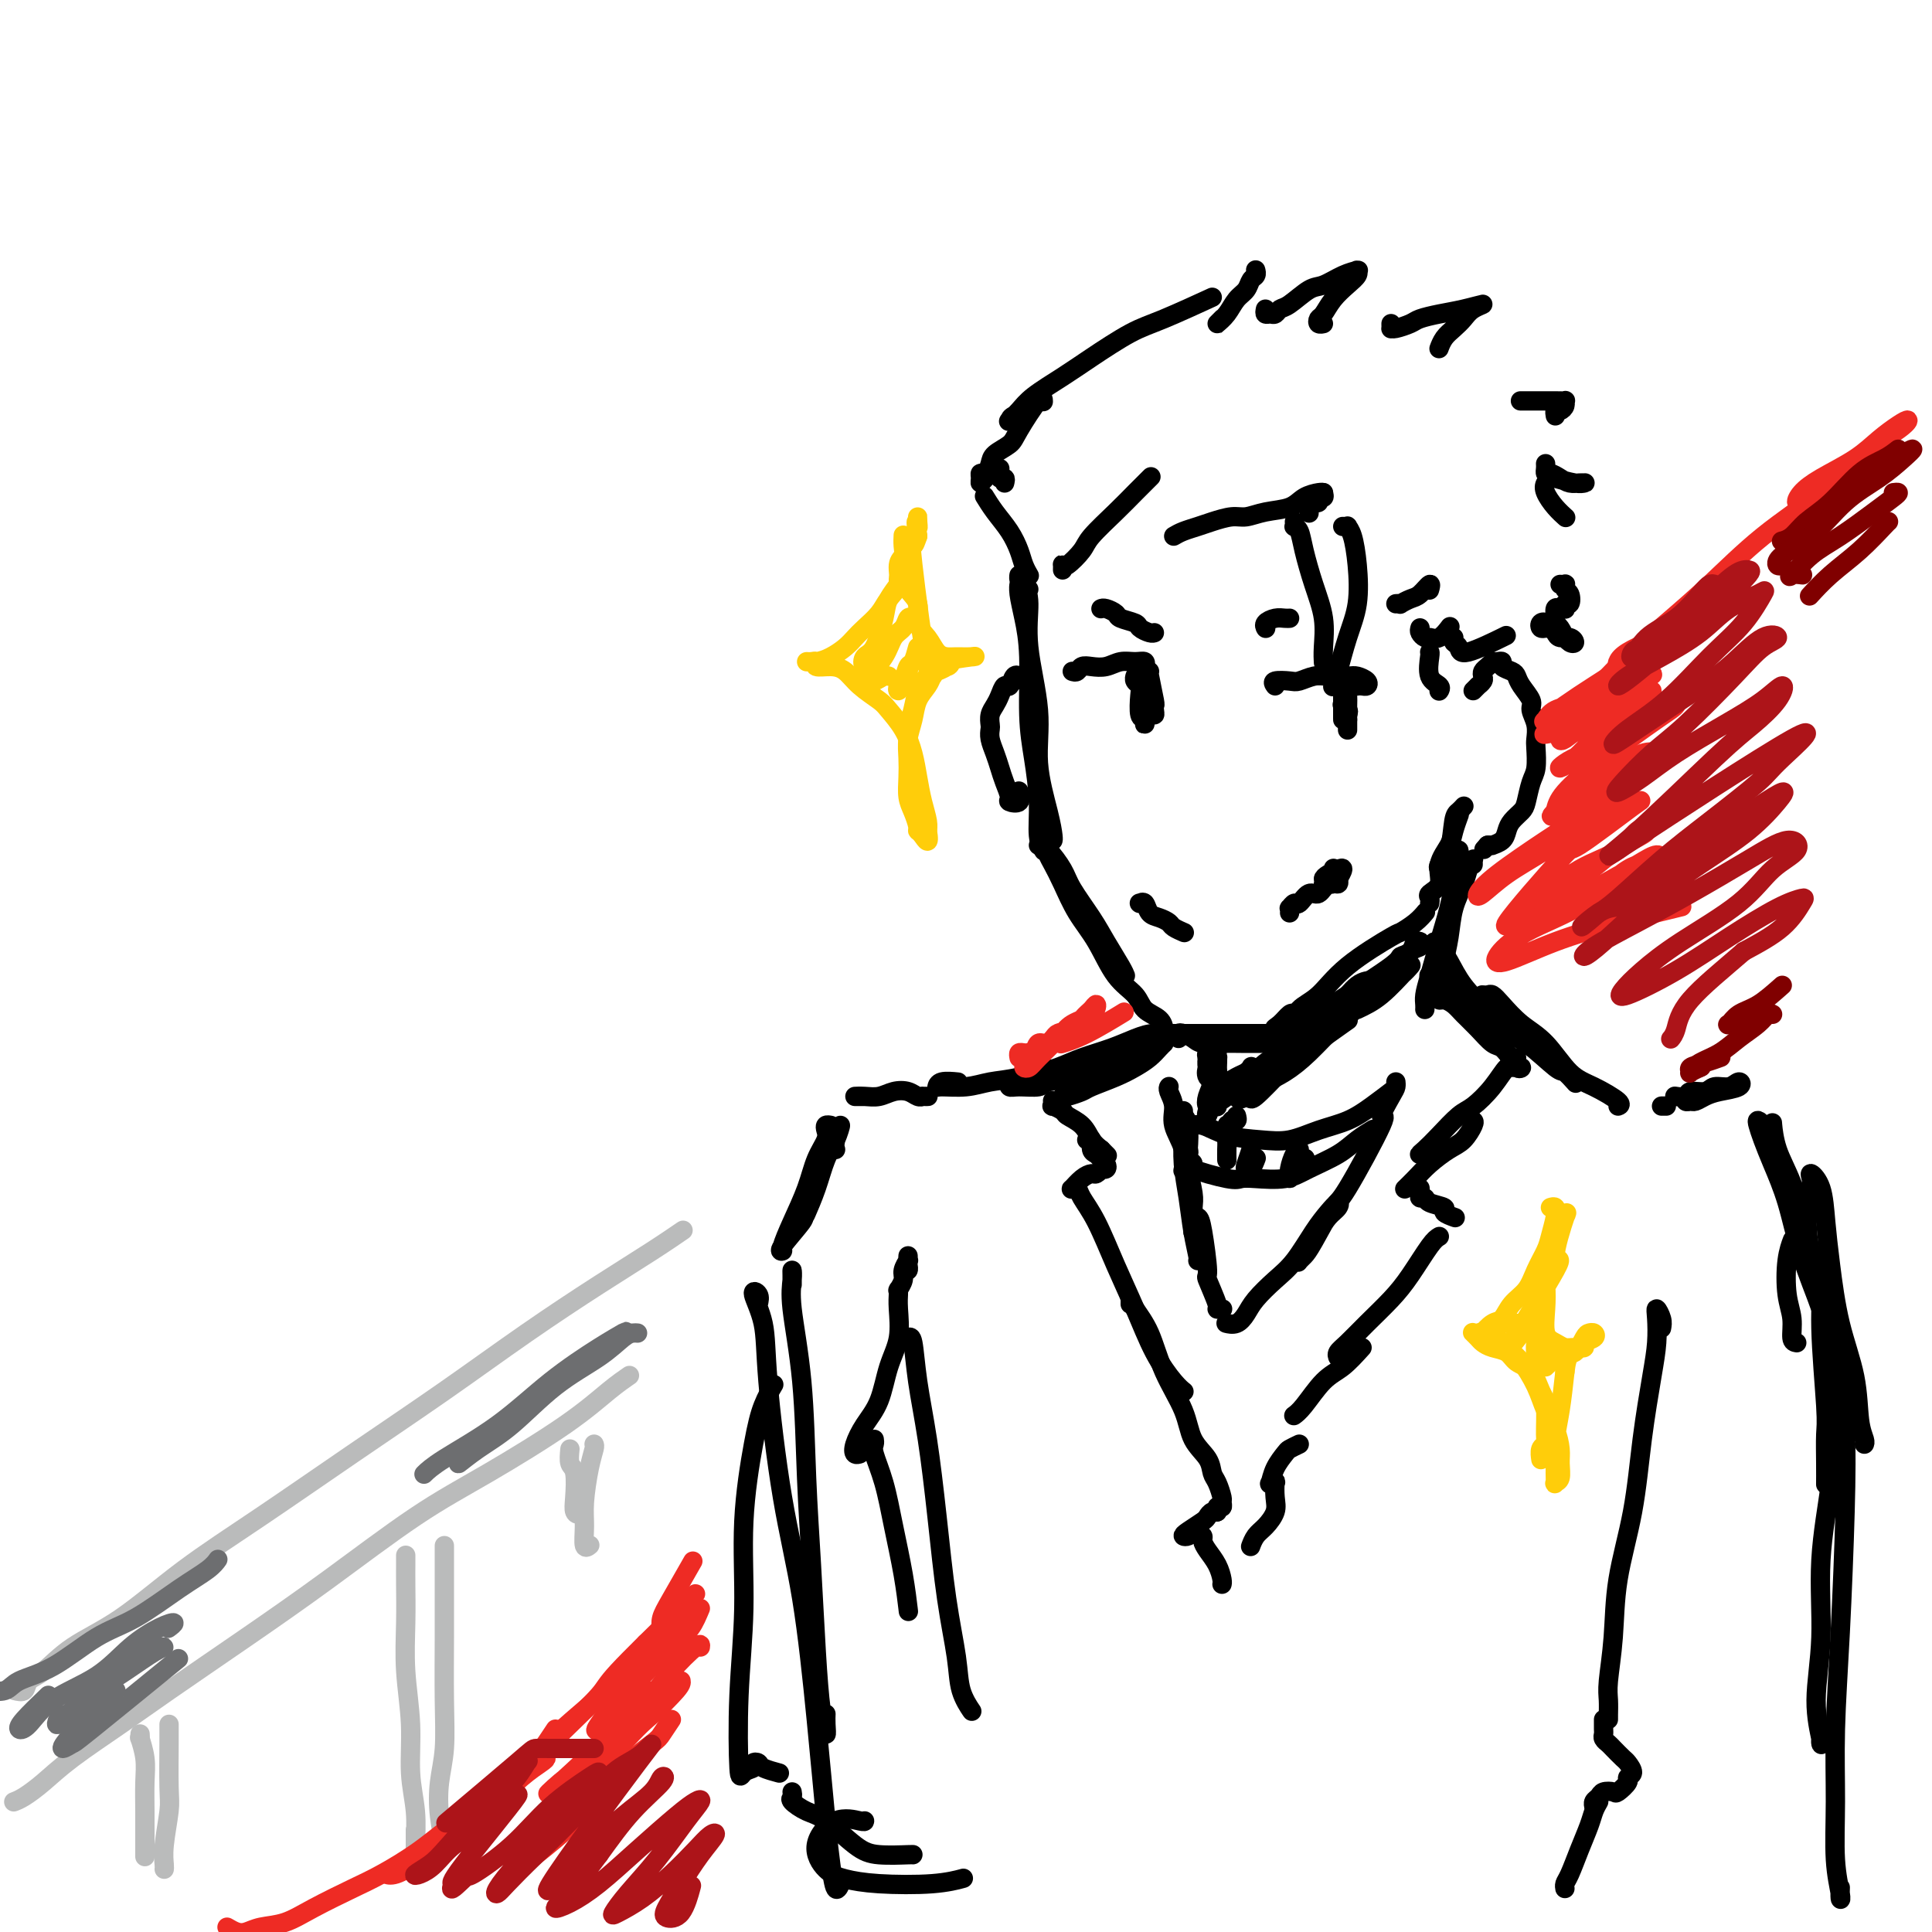 <svg viewBox='0 0 400 400' version='1.1' xmlns='http://www.w3.org/2000/svg' xmlns:xlink='http://www.w3.org/1999/xlink'><g fill='none' stroke='rgb(0,0,0)' stroke-width='4' stroke-linecap='round' stroke-linejoin='round'><path d='M213,122c-0.308,-0.347 -0.616,-0.694 -1,-1c-0.384,-0.306 -0.845,-0.570 -1,-1c-0.155,-0.430 -0.005,-1.024 0,-1c0.005,0.024 -0.134,0.666 0,1c0.134,0.334 0.542,0.360 1,1c0.458,0.640 0.966,1.896 1,4c0.034,2.104 -0.408,5.057 0,9c0.408,3.943 1.664,8.874 2,13c0.336,4.126 -0.250,7.445 0,11c0.250,3.555 1.335,7.345 2,10c0.665,2.655 0.910,4.176 1,5c0.090,0.824 0.026,0.950 0,1c-0.026,0.050 -0.013,0.025 0,0'/><path d='M211,123c-0.006,-0.278 -0.012,-0.556 0,-1c0.012,-0.444 0.041,-1.055 0,-1c-0.041,0.055 -0.152,0.776 0,2c0.152,1.224 0.567,2.951 1,5c0.433,2.049 0.886,4.421 1,8c0.114,3.579 -0.109,8.364 0,12c0.109,3.636 0.551,6.124 1,9c0.449,2.876 0.904,6.142 1,9c0.096,2.858 -0.166,5.308 0,7c0.166,1.692 0.762,2.626 1,3c0.238,0.374 0.119,0.187 0,0'/><path d='M215,175c0.539,0.051 1.077,0.101 2,1c0.923,0.899 2.229,2.646 3,4c0.771,1.354 1.005,2.314 2,4c0.995,1.686 2.750,4.098 4,6c1.250,1.902 1.995,3.293 3,5c1.005,1.707 2.271,3.729 3,5c0.729,1.271 0.923,1.792 1,2c0.077,0.208 0.039,0.104 0,0'/><path d='M217,176c-0.070,0.278 -0.140,0.556 0,1c0.140,0.444 0.490,1.052 1,2c0.510,0.948 1.180,2.234 2,4c0.820,1.766 1.790,4.010 3,6c1.210,1.990 2.660,3.726 4,6c1.340,2.274 2.569,5.086 4,7c1.431,1.914 3.063,2.930 4,4c0.937,1.070 1.179,2.194 2,3c0.821,0.806 2.221,1.294 3,2c0.779,0.706 0.937,1.630 1,2c0.063,0.370 0.032,0.185 0,0'/><path d='M244,215c-0.062,-0.400 -0.123,-0.801 0,-1c0.123,-0.199 0.432,-0.197 1,0c0.568,0.197 1.396,0.589 2,1c0.604,0.411 0.984,0.842 2,1c1.016,0.158 2.668,0.042 4,0c1.332,-0.042 2.343,-0.011 4,0c1.657,0.011 3.960,0.003 5,0c1.040,-0.003 0.819,-0.001 1,0c0.181,0.001 0.766,0.000 1,0c0.234,-0.000 0.117,-0.000 0,0'/><path d='M243,214c0.132,0.000 0.264,0.000 0,0c-0.264,0.000 -0.924,0.000 -1,0c-0.076,0.000 0.432,-0.000 1,0c0.568,0.000 1.195,0.000 2,0c0.805,0.000 1.789,-0.000 3,0c1.211,0.000 2.651,0.000 4,0c1.349,-0.000 2.609,0.000 4,0c1.391,0.000 2.913,0.000 4,0c1.087,0.000 1.739,0.000 2,0c0.261,-0.000 0.130,0.000 0,0'/><path d='M270,211c0.282,0.057 0.563,0.114 1,0c0.437,-0.114 1.029,-0.398 2,-1c0.971,-0.602 2.319,-1.522 3,-2c0.681,-0.478 0.693,-0.514 3,-2c2.307,-1.486 6.909,-4.423 9,-6c2.091,-1.577 1.671,-1.796 2,-2c0.329,-0.204 1.408,-0.395 2,-1c0.592,-0.605 0.698,-1.624 1,-2c0.302,-0.376 0.801,-0.107 1,0c0.199,0.107 0.100,0.054 0,0'/><path d='M268,210c-0.248,-0.194 -0.497,-0.387 -1,0c-0.503,0.387 -1.262,1.355 -2,2c-0.738,0.645 -1.456,0.969 -1,1c0.456,0.031 2.084,-0.230 3,-1c0.916,-0.770 1.119,-2.047 2,-3c0.881,-0.953 2.442,-1.581 4,-3c1.558,-1.419 3.115,-3.627 6,-6c2.885,-2.373 7.099,-4.909 9,-6c1.901,-1.091 1.489,-0.736 2,-1c0.511,-0.264 1.945,-1.148 3,-2c1.055,-0.852 1.730,-1.672 2,-2c0.270,-0.328 0.135,-0.164 0,0'/><path d='M296,187c0.065,-0.345 0.129,-0.690 0,-1c-0.129,-0.310 -0.452,-0.585 0,-1c0.452,-0.415 1.680,-0.970 2,-2c0.320,-1.030 -0.268,-2.536 0,-4c0.268,-1.464 1.391,-2.887 2,-4c0.609,-1.113 0.702,-1.915 1,-3c0.298,-1.085 0.799,-2.453 1,-3c0.201,-0.547 0.100,-0.274 0,0'/><path d='M298,180c-0.015,-0.018 -0.029,-0.036 0,0c0.029,0.036 0.102,0.126 0,0c-0.102,-0.126 -0.377,-0.468 0,-1c0.377,-0.532 1.408,-1.253 2,-3c0.592,-1.747 0.746,-4.520 1,-6c0.254,-1.480 0.607,-1.668 1,-2c0.393,-0.332 0.827,-0.809 1,-1c0.173,-0.191 0.087,-0.095 0,0'/><path d='M305,143c0.453,-0.447 0.905,-0.893 1,-1c0.095,-0.107 -0.168,0.126 0,0c0.168,-0.126 0.767,-0.612 1,-1c0.233,-0.388 0.100,-0.678 0,-1c-0.100,-0.322 -0.168,-0.674 0,-1c0.168,-0.326 0.571,-0.624 1,-1c0.429,-0.376 0.884,-0.830 1,-1c0.116,-0.170 -0.106,-0.057 0,0c0.106,0.057 0.539,0.056 1,0c0.461,-0.056 0.948,-0.168 1,0c0.052,0.168 -0.332,0.615 0,1c0.332,0.385 1.380,0.707 2,1c0.620,0.293 0.811,0.556 1,1c0.189,0.444 0.376,1.068 1,2c0.624,0.932 1.684,2.173 2,3c0.316,0.827 -0.111,1.240 0,2c0.111,0.760 0.759,1.868 1,3c0.241,1.132 0.075,2.289 0,3c-0.075,0.711 -0.061,0.977 0,2c0.061,1.023 0.167,2.802 0,4c-0.167,1.198 -0.608,1.815 -1,3c-0.392,1.185 -0.734,2.937 -1,4c-0.266,1.063 -0.457,1.437 -1,2c-0.543,0.563 -1.437,1.314 -2,2c-0.563,0.686 -0.794,1.308 -1,2c-0.206,0.692 -0.385,1.453 -1,2c-0.615,0.547 -1.666,0.878 -2,1c-0.334,0.122 0.047,0.035 0,0c-0.047,-0.035 -0.524,-0.017 -1,0'/><path d='M308,175c-1.333,1.500 -0.667,0.750 0,0'/><path d='M213,141c0.081,-0.032 0.162,-0.063 0,0c-0.162,0.063 -0.568,0.221 -1,0c-0.432,-0.221 -0.889,-0.821 -1,-1c-0.111,-0.179 0.125,0.063 0,0c-0.125,-0.063 -0.611,-0.431 -1,0c-0.389,0.431 -0.682,1.662 -1,2c-0.318,0.338 -0.660,-0.218 -1,0c-0.340,0.218 -0.679,1.210 -1,2c-0.321,0.790 -0.623,1.380 -1,2c-0.377,0.620 -0.830,1.271 -1,2c-0.170,0.729 -0.057,1.535 0,2c0.057,0.465 0.056,0.588 0,1c-0.056,0.412 -0.168,1.112 0,2c0.168,0.888 0.617,1.964 1,3c0.383,1.036 0.698,2.031 1,3c0.302,0.969 0.589,1.913 1,3c0.411,1.087 0.947,2.319 1,3c0.053,0.681 -0.378,0.811 0,1c0.378,0.189 1.563,0.435 2,0c0.437,-0.435 0.125,-1.553 0,-2c-0.125,-0.447 -0.062,-0.224 0,0'/><path d='M213,119c0.094,0.161 0.188,0.322 0,0c-0.188,-0.322 -0.656,-1.127 -1,-2c-0.344,-0.873 -0.562,-1.814 -1,-3c-0.438,-1.186 -1.097,-2.617 -2,-4c-0.903,-1.383 -2.051,-2.719 -3,-4c-0.949,-1.281 -1.700,-2.509 -2,-3c-0.300,-0.491 -0.150,-0.246 0,0'/><path d='M208,100c0.113,-0.455 0.226,-0.910 0,-1c-0.226,-0.090 -0.793,0.186 -1,0c-0.207,-0.186 -0.056,-0.833 0,-1c0.056,-0.167 0.015,0.147 0,0c-0.015,-0.147 -0.004,-0.756 0,-1c0.004,-0.244 0.002,-0.122 0,0'/><path d='M205,98c-0.308,0.288 -0.616,0.576 -1,1c-0.384,0.424 -0.846,0.983 -1,1c-0.154,0.017 -0.002,-0.509 0,-1c0.002,-0.491 -0.147,-0.947 0,-1c0.147,-0.053 0.589,0.296 1,0c0.411,-0.296 0.790,-1.237 1,-2c0.210,-0.763 0.253,-1.350 1,-2c0.747,-0.650 2.200,-1.365 3,-2c0.800,-0.635 0.946,-1.191 2,-3c1.054,-1.809 3.014,-4.872 4,-6c0.986,-1.128 0.996,-0.322 1,0c0.004,0.322 0.002,0.161 0,0'/><path d='M213,84c0.313,0.337 0.626,0.673 0,1c-0.626,0.327 -2.189,0.644 -3,1c-0.811,0.356 -0.868,0.752 -1,1c-0.132,0.248 -0.339,0.347 0,0c0.339,-0.347 1.223,-1.139 2,-2c0.777,-0.861 1.448,-1.789 3,-3c1.552,-1.211 3.987,-2.703 6,-4c2.013,-1.297 3.606,-2.397 6,-4c2.394,-1.603 5.590,-3.708 8,-5c2.410,-1.292 4.033,-1.771 7,-3c2.967,-1.229 7.276,-3.208 9,-4c1.724,-0.792 0.862,-0.396 0,0'/><path d='M260,56c-0.026,-0.096 -0.051,-0.193 0,0c0.051,0.193 0.180,0.674 0,1c-0.180,0.326 -0.668,0.497 -1,1c-0.332,0.503 -0.507,1.337 -1,2c-0.493,0.663 -1.305,1.155 -2,2c-0.695,0.845 -1.272,2.044 -2,3c-0.728,0.956 -1.608,1.669 -2,2c-0.392,0.331 -0.298,0.282 0,0c0.298,-0.282 0.799,-0.795 1,-1c0.201,-0.205 0.100,-0.103 0,0'/><path d='M262,64c-0.089,0.430 -0.177,0.861 0,1c0.177,0.139 0.621,-0.012 1,0c0.379,0.012 0.694,0.187 1,0c0.306,-0.187 0.602,-0.736 1,-1c0.398,-0.264 0.899,-0.243 2,-1c1.101,-0.757 2.803,-2.294 4,-3c1.197,-0.706 1.890,-0.582 3,-1c1.110,-0.418 2.639,-1.378 4,-2c1.361,-0.622 2.556,-0.908 3,-1c0.444,-0.092 0.138,0.008 0,0c-0.138,-0.008 -0.106,-0.125 0,0c0.106,0.125 0.288,0.491 0,1c-0.288,0.509 -1.045,1.159 -2,2c-0.955,0.841 -2.109,1.871 -3,3c-0.891,1.129 -1.521,2.355 -2,3c-0.479,0.645 -0.809,0.709 -1,1c-0.191,0.291 -0.244,0.809 0,1c0.244,0.191 0.784,0.055 1,0c0.216,-0.055 0.108,-0.027 0,0'/><path d='M288,67c0.009,0.429 0.017,0.858 0,1c-0.017,0.142 -0.060,-0.004 0,0c0.060,0.004 0.223,0.156 1,0c0.777,-0.156 2.169,-0.621 3,-1c0.831,-0.379 1.103,-0.674 2,-1c0.897,-0.326 2.420,-0.684 4,-1c1.580,-0.316 3.216,-0.590 5,-1c1.784,-0.410 3.715,-0.956 4,-1c0.285,-0.044 -1.076,0.412 -2,1c-0.924,0.588 -1.411,1.307 -2,2c-0.589,0.693 -1.282,1.361 -2,2c-0.718,0.639 -1.463,1.249 -2,2c-0.537,0.751 -0.868,1.643 -1,2c-0.132,0.357 -0.066,0.178 0,0'/><path d='M315,83c-0.186,0.000 -0.372,0.000 0,0c0.372,-0.000 1.301,-0.001 2,0c0.699,0.001 1.169,0.003 2,0c0.831,-0.003 2.024,-0.011 3,0c0.976,0.011 1.736,0.040 2,0c0.264,-0.040 0.032,-0.151 0,0c-0.032,0.151 0.135,0.562 0,1c-0.135,0.438 -0.572,0.902 -1,1c-0.428,0.098 -0.847,-0.170 -1,0c-0.153,0.170 -0.041,0.776 0,1c0.041,0.224 0.012,0.064 0,0c-0.012,-0.064 -0.006,-0.032 0,0'/><path d='M320,96c0.017,0.303 0.035,0.607 0,1c-0.035,0.393 -0.122,0.876 0,1c0.122,0.124 0.453,-0.110 1,0c0.547,0.110 1.310,0.565 2,1c0.690,0.435 1.305,0.850 2,1c0.695,0.150 1.468,0.037 2,0c0.532,-0.037 0.823,0.004 1,0c0.177,-0.004 0.240,-0.051 0,0c-0.240,0.051 -0.784,0.201 -2,0c-1.216,-0.201 -3.105,-0.752 -4,-1c-0.895,-0.248 -0.796,-0.192 -1,0c-0.204,0.192 -0.709,0.521 -1,1c-0.291,0.479 -0.367,1.108 0,2c0.367,0.892 1.176,2.048 2,3c0.824,0.952 1.664,1.701 2,2c0.336,0.299 0.168,0.150 0,0'/><path d='M296,135c0.061,0.022 0.121,0.044 0,1c-0.121,0.956 -0.425,2.844 0,4c0.425,1.156 1.578,1.578 2,2c0.422,0.422 0.114,0.844 0,1c-0.114,0.156 -0.032,0.044 0,0c0.032,-0.044 0.016,-0.022 0,0'/><path d='M220,118c0.008,-0.402 0.016,-0.805 0,-1c-0.016,-0.195 -0.055,-0.183 0,0c0.055,0.183 0.205,0.538 1,0c0.795,-0.538 2.234,-1.970 3,-3c0.766,-1.030 0.857,-1.660 2,-3c1.143,-1.340 3.337,-3.390 5,-5c1.663,-1.610 2.794,-2.780 4,-4c1.206,-1.220 2.487,-2.492 3,-3c0.513,-0.508 0.256,-0.254 0,0'/><path d='M243,111c0.569,-0.331 1.138,-0.662 2,-1c0.862,-0.338 2.017,-0.682 3,-1c0.983,-0.318 1.793,-0.609 3,-1c1.207,-0.391 2.812,-0.882 4,-1c1.188,-0.118 1.961,0.136 3,0c1.039,-0.136 2.345,-0.663 4,-1c1.655,-0.337 3.659,-0.482 5,-1c1.341,-0.518 2.019,-1.407 3,-2c0.981,-0.593 2.264,-0.890 3,-1c0.736,-0.110 0.925,-0.031 1,0c0.075,0.031 0.038,0.016 0,0'/><path d='M274,102c0.122,0.453 0.244,0.907 0,1c-0.244,0.093 -0.854,-0.173 -1,0c-0.146,0.173 0.171,0.786 0,1c-0.171,0.214 -0.830,0.030 -1,0c-0.170,-0.030 0.150,0.095 0,0c-0.150,-0.095 -0.771,-0.410 -1,0c-0.229,0.410 -0.065,1.546 0,2c0.065,0.454 0.033,0.227 0,0'/><path d='M268,108c0.025,0.432 0.051,0.865 0,1c-0.051,0.135 -0.178,-0.027 0,0c0.178,0.027 0.661,0.244 1,1c0.339,0.756 0.536,2.052 1,4c0.464,1.948 1.196,4.547 2,7c0.804,2.453 1.679,4.761 2,7c0.321,2.239 0.086,4.411 0,6c-0.086,1.589 -0.025,2.597 0,3c0.025,0.403 0.012,0.202 0,0'/><path d='M278,109c0.446,0.026 0.892,0.052 1,0c0.108,-0.052 -0.120,-0.184 0,0c0.120,0.184 0.590,0.682 1,2c0.410,1.318 0.761,3.457 1,6c0.239,2.543 0.365,5.491 0,8c-0.365,2.509 -1.222,4.580 -2,7c-0.778,2.420 -1.479,5.190 -2,7c-0.521,1.810 -0.863,2.660 -1,3c-0.137,0.340 -0.068,0.170 0,0'/><path d='M289,125c0.471,-0.027 0.943,-0.054 1,0c0.057,0.054 -0.300,0.190 0,0c0.300,-0.190 1.257,-0.706 2,-1c0.743,-0.294 1.271,-0.368 2,-1c0.729,-0.632 1.658,-1.824 2,-2c0.342,-0.176 0.098,0.664 0,1c-0.098,0.336 -0.049,0.168 0,0'/><path d='M294,130c-0.095,0.305 -0.190,0.610 0,1c0.190,0.390 0.664,0.864 1,1c0.336,0.136 0.533,-0.067 1,0c0.467,0.067 1.203,0.403 2,0c0.797,-0.403 1.656,-1.544 2,-2c0.344,-0.456 0.172,-0.228 0,0'/><path d='M301,132c-0.108,0.364 -0.217,0.727 0,1c0.217,0.273 0.759,0.455 1,1c0.241,0.545 0.180,1.455 2,1c1.820,-0.455 5.520,-2.273 7,-3c1.480,-0.727 0.740,-0.364 0,0'/><path d='M320,130c-0.391,0.105 -0.781,0.209 -1,0c-0.219,-0.209 -0.266,-0.733 0,-1c0.266,-0.267 0.844,-0.278 1,0c0.156,0.278 -0.109,0.844 0,1c0.109,0.156 0.594,-0.098 1,0c0.406,0.098 0.733,0.549 1,1c0.267,0.451 0.474,0.901 1,1c0.526,0.099 1.371,-0.154 2,0c0.629,0.154 1.041,0.714 1,1c-0.041,0.286 -0.537,0.298 -1,0c-0.463,-0.298 -0.894,-0.905 -1,-1c-0.106,-0.095 0.115,0.321 0,0c-0.115,-0.321 -0.564,-1.378 -1,-2c-0.436,-0.622 -0.859,-0.808 -1,-1c-0.141,-0.192 0.001,-0.390 0,-1c-0.001,-0.610 -0.145,-1.632 0,-2c0.145,-0.368 0.578,-0.083 1,0c0.422,0.083 0.832,-0.037 1,0c0.168,0.037 0.094,0.232 0,0c-0.094,-0.232 -0.207,-0.889 0,-1c0.207,-0.111 0.736,0.324 1,0c0.264,-0.324 0.263,-1.407 0,-2c-0.263,-0.593 -0.789,-0.695 -1,-1c-0.211,-0.305 -0.108,-0.814 0,-1c0.108,-0.186 0.221,-0.050 0,0c-0.221,0.050 -0.778,0.014 -1,0c-0.222,-0.014 -0.111,-0.007 0,0'/><path d='M305,179c0.007,-0.435 0.014,-0.869 0,-1c-0.014,-0.131 -0.049,0.042 0,0c0.049,-0.042 0.182,-0.298 0,0c-0.182,0.298 -0.680,1.152 -1,2c-0.320,0.848 -0.464,1.691 -1,3c-0.536,1.309 -1.464,3.083 -2,5c-0.536,1.917 -0.680,3.978 -1,6c-0.320,2.022 -0.817,4.006 -1,5c-0.183,0.994 -0.052,0.998 0,1c0.052,0.002 0.026,0.001 0,0'/><path d='M302,178c-0.032,-0.951 -0.063,-1.902 0,-2c0.063,-0.098 0.221,0.656 0,1c-0.221,0.344 -0.822,0.279 -1,1c-0.178,0.721 0.068,2.227 0,4c-0.068,1.773 -0.449,3.812 -1,6c-0.551,2.188 -1.272,4.523 -2,7c-0.728,2.477 -1.463,5.095 -2,7c-0.537,1.905 -0.876,3.098 -1,4c-0.124,0.902 -0.033,1.512 0,2c0.033,0.488 0.010,0.854 0,1c-0.010,0.146 -0.005,0.073 0,0'/><path d='M252,221c0.000,-0.265 0.000,-0.530 0,0c0.000,0.530 0.000,1.856 0,3c0.000,1.144 0.000,2.107 0,3c0.000,0.893 0.000,1.717 0,2c-0.000,0.283 0.000,0.024 0,0c0.000,-0.024 -0.000,0.186 0,0c0.000,-0.186 0.000,-0.767 0,-1c0.000,-0.233 0.000,-0.116 0,0'/><path d='M252,218c-0.032,0.464 -0.065,0.929 0,1c0.065,0.071 0.227,-0.250 0,0c-0.227,0.250 -0.842,1.072 -1,2c-0.158,0.928 0.140,1.961 0,3c-0.140,1.039 -0.718,2.083 -1,3c-0.282,0.917 -0.268,1.709 0,2c0.268,0.291 0.791,0.083 1,0c0.209,-0.083 0.105,-0.042 0,0'/><path d='M294,195c0.151,0.383 0.302,0.767 0,1c-0.302,0.233 -1.058,0.317 -2,1c-0.942,0.683 -2.070,1.967 -3,3c-0.930,1.033 -1.662,1.816 -3,3c-1.338,1.184 -3.283,2.769 -5,4c-1.717,1.231 -3.206,2.108 -5,4c-1.794,1.892 -3.893,4.799 -6,7c-2.107,2.201 -4.222,3.697 -6,5c-1.778,1.303 -3.219,2.412 -4,3c-0.781,0.588 -0.902,0.654 -1,1c-0.098,0.346 -0.174,0.972 1,0c1.174,-0.972 3.596,-3.543 6,-6c2.404,-2.457 4.790,-4.802 7,-7c2.210,-2.198 4.244,-4.249 6,-6c1.756,-1.751 3.233,-3.201 4,-4c0.767,-0.799 0.825,-0.947 1,-1c0.175,-0.053 0.466,-0.013 0,0c-0.466,0.013 -1.688,-0.003 -3,1c-1.312,1.003 -2.714,3.024 -4,4c-1.286,0.976 -2.456,0.905 -4,2c-1.544,1.095 -3.463,3.356 -5,5c-1.537,1.644 -2.692,2.673 -4,4c-1.308,1.327 -2.770,2.953 -4,4c-1.230,1.047 -2.230,1.515 -3,2c-0.770,0.485 -1.310,0.989 -1,1c0.310,0.011 1.470,-0.469 2,-1c0.530,-0.531 0.431,-1.111 1,-2c0.569,-0.889 1.807,-2.085 3,-3c1.193,-0.915 2.341,-1.547 3,-2c0.659,-0.453 0.830,-0.726 1,-1'/><path d='M266,217c1.297,-1.176 0.040,-0.117 -1,1c-1.040,1.117 -1.861,2.293 -3,3c-1.139,0.707 -2.594,0.944 -4,2c-1.406,1.056 -2.764,2.932 -4,4c-1.236,1.068 -2.351,1.329 -3,2c-0.649,0.671 -0.833,1.754 -1,2c-0.167,0.246 -0.318,-0.344 0,-1c0.318,-0.656 1.105,-1.378 2,-2c0.895,-0.622 1.898,-1.144 3,-2c1.102,-0.856 2.305,-2.045 3,-3c0.695,-0.955 0.883,-1.675 1,-2c0.117,-0.325 0.162,-0.254 0,0c-0.162,0.254 -0.530,0.692 -1,1c-0.470,0.308 -1.041,0.487 -2,1c-0.959,0.513 -2.306,1.360 -3,2c-0.694,0.640 -0.736,1.074 -1,1c-0.264,-0.074 -0.749,-0.654 -1,-1c-0.251,-0.346 -0.267,-0.456 0,-1c0.267,-0.544 0.819,-1.522 1,-2c0.181,-0.478 -0.008,-0.454 0,-1c0.008,-0.546 0.212,-1.661 0,-2c-0.212,-0.339 -0.839,0.096 -1,0c-0.161,-0.096 0.143,-0.725 0,-1c-0.143,-0.275 -0.732,-0.198 -1,0c-0.268,0.198 -0.215,0.516 0,1c0.215,0.484 0.594,1.132 1,2c0.406,0.868 0.841,1.954 1,3c0.159,1.046 0.043,2.051 0,3c-0.043,0.949 -0.012,1.843 0,2c0.012,0.157 0.006,-0.421 0,-1'/><path d='M252,228c-0.243,1.307 -0.850,0.075 -1,-1c-0.150,-1.075 0.156,-1.993 0,-3c-0.156,-1.007 -0.773,-2.104 -1,-3c-0.227,-0.896 -0.063,-1.593 0,-2c0.063,-0.407 0.024,-0.526 0,0c-0.024,0.526 -0.034,1.696 0,2c0.034,0.304 0.112,-0.259 0,0c-0.112,0.259 -0.415,1.339 0,2c0.415,0.661 1.547,0.903 2,1c0.453,0.097 0.226,0.048 0,0'/><path d='M282,206c-0.112,0.181 -0.223,0.362 -1,1c-0.777,0.638 -2.219,1.733 -4,3c-1.781,1.267 -3.899,2.706 -6,4c-2.101,1.294 -4.183,2.443 -6,4c-1.817,1.557 -3.368,3.523 -5,5c-1.632,1.477 -3.346,2.465 -4,3c-0.654,0.535 -0.247,0.619 0,1c0.247,0.381 0.334,1.061 2,0c1.666,-1.061 4.910,-3.863 9,-7c4.090,-3.137 9.026,-6.611 11,-8c1.974,-1.389 0.987,-0.695 0,0'/><path d='M281,209c1.589,-0.746 3.179,-1.492 5,-3c1.821,-1.508 3.874,-3.779 5,-5c1.126,-1.221 1.325,-1.393 1,-1c-0.325,0.393 -1.174,1.350 -2,2c-0.826,0.650 -1.631,0.993 -3,2c-1.369,1.007 -3.304,2.679 -5,4c-1.696,1.321 -3.154,2.290 -5,4c-1.846,1.710 -4.081,4.160 -6,6c-1.919,1.840 -3.521,3.070 -5,4c-1.479,0.930 -2.837,1.558 -4,2c-1.163,0.442 -2.133,0.696 -2,1c0.133,0.304 1.370,0.659 2,0c0.630,-0.659 0.652,-2.330 2,-4c1.348,-1.670 4.022,-3.337 6,-5c1.978,-1.663 3.261,-3.321 5,-5c1.739,-1.679 3.933,-3.380 6,-5c2.067,-1.620 4.007,-3.160 5,-4c0.993,-0.840 1.037,-0.979 1,-1c-0.037,-0.021 -0.157,0.075 -1,1c-0.843,0.925 -2.408,2.679 -4,4c-1.592,1.321 -3.210,2.210 -5,4c-1.790,1.790 -3.751,4.482 -5,6c-1.249,1.518 -1.785,1.862 -2,2c-0.215,0.138 -0.107,0.069 0,0'/><path d='M297,195c0.001,0.145 0.003,0.289 0,0c-0.003,-0.289 -0.009,-1.012 0,-1c0.009,0.012 0.035,0.761 0,1c-0.035,0.239 -0.129,-0.030 0,0c0.129,0.030 0.481,0.360 1,1c0.519,0.640 1.207,1.591 2,3c0.793,1.409 1.693,3.275 3,5c1.307,1.725 3.020,3.310 4,5c0.980,1.690 1.225,3.486 2,5c0.775,1.514 2.078,2.745 3,4c0.922,1.255 1.464,2.532 2,3c0.536,0.468 1.067,0.126 1,0c-0.067,-0.126 -0.734,-0.036 -1,0c-0.266,0.036 -0.133,0.018 0,0'/><path d='M296,202c0.045,0.018 0.090,0.036 0,0c-0.090,-0.036 -0.314,-0.126 0,0c0.314,0.126 1.165,0.467 2,1c0.835,0.533 1.653,1.257 3,2c1.347,0.743 3.224,1.503 5,3c1.776,1.497 3.450,3.729 5,5c1.550,1.271 2.976,1.581 5,3c2.024,1.419 4.646,3.947 6,5c1.354,1.053 1.442,0.630 2,1c0.558,0.370 1.588,1.534 2,2c0.412,0.466 0.206,0.233 0,0'/><path d='M307,206c-0.093,-0.009 -0.185,-0.018 0,0c0.185,0.018 0.649,0.063 1,0c0.351,-0.063 0.589,-0.235 1,0c0.411,0.235 0.996,0.877 2,2c1.004,1.123 2.428,2.728 4,4c1.572,1.272 3.293,2.211 5,4c1.707,1.789 3.399,4.427 5,6c1.601,1.573 3.109,2.081 5,3c1.891,0.919 4.163,2.247 5,3c0.837,0.753 0.239,0.929 0,1c-0.239,0.071 -0.120,0.035 0,0'/><path d='M234,220c-0.354,-0.109 -0.708,-0.219 -1,0c-0.292,0.219 -0.523,0.765 -1,1c-0.477,0.235 -1.200,0.158 -2,0c-0.800,-0.158 -1.678,-0.396 -3,0c-1.322,0.396 -3.090,1.428 -5,2c-1.910,0.572 -3.962,0.685 -5,1c-1.038,0.315 -1.061,0.831 -2,1c-0.939,0.169 -2.795,-0.009 -4,0c-1.205,0.009 -1.758,0.207 -2,0c-0.242,-0.207 -0.174,-0.818 0,-1c0.174,-0.182 0.454,0.065 1,0c0.546,-0.065 1.359,-0.440 3,-1c1.641,-0.560 4.109,-1.303 6,-2c1.891,-0.697 3.205,-1.347 5,-2c1.795,-0.653 4.072,-1.310 6,-2c1.928,-0.690 3.509,-1.412 5,-2c1.491,-0.588 2.892,-1.042 4,-1c1.108,0.042 1.923,0.580 2,1c0.077,0.420 -0.583,0.724 -1,1c-0.417,0.276 -0.592,0.526 -2,1c-1.408,0.474 -4.049,1.173 -6,2c-1.951,0.827 -3.213,1.780 -5,2c-1.787,0.220 -4.101,-0.295 -7,0c-2.899,0.295 -6.385,1.401 -9,2c-2.615,0.599 -4.360,0.693 -6,1c-1.640,0.307 -3.174,0.828 -5,1c-1.826,0.172 -3.942,-0.007 -5,0c-1.058,0.007 -1.057,0.198 -1,0c0.057,-0.198 0.169,-0.784 1,-1c0.831,-0.216 2.380,-0.062 3,0c0.620,0.062 0.310,0.031 0,0'/><path d='M297,206c0.440,-0.118 0.879,-0.237 1,0c0.121,0.237 -0.078,0.828 0,1c0.078,0.172 0.433,-0.076 1,0c0.567,0.076 1.345,0.477 2,1c0.655,0.523 1.187,1.167 2,2c0.813,0.833 1.906,1.855 3,3c1.094,1.145 2.188,2.412 3,3c0.812,0.588 1.341,0.498 2,1c0.659,0.502 1.447,1.597 2,2c0.553,0.403 0.872,0.115 1,0c0.128,-0.115 0.064,-0.058 0,0'/><path d='M313,220c0.050,0.514 0.100,1.028 0,1c-0.100,-0.028 -0.351,-0.598 -1,0c-0.649,0.598 -1.697,2.363 -3,4c-1.303,1.637 -2.863,3.147 -4,4c-1.137,0.853 -1.852,1.048 -3,2c-1.148,0.952 -2.728,2.662 -4,4c-1.272,1.338 -2.236,2.306 -3,3c-0.764,0.694 -1.329,1.114 -1,1c0.329,-0.114 1.550,-0.761 2,-1c0.450,-0.239 0.129,-0.068 0,0c-0.129,0.068 -0.064,0.034 0,0'/><path d='M305,232c0.163,0.125 0.325,0.249 0,1c-0.325,0.751 -1.138,2.128 -2,3c-0.862,0.872 -1.772,1.239 -3,2c-1.228,0.761 -2.772,1.915 -4,3c-1.228,1.085 -2.138,2.100 -3,3c-0.862,0.900 -1.675,1.686 -2,2c-0.325,0.314 -0.163,0.157 0,0'/><path d='M294,246c0.029,0.303 0.058,0.606 0,1c-0.058,0.394 -0.203,0.879 0,1c0.203,0.121 0.755,-0.122 1,0c0.245,0.122 0.182,0.607 1,1c0.818,0.393 2.518,0.693 3,1c0.482,0.307 -0.255,0.621 0,1c0.255,0.379 1.501,0.823 2,1c0.499,0.177 0.249,0.089 0,0'/><path d='M298,256c-0.481,0.285 -0.961,0.569 -2,2c-1.039,1.431 -2.636,4.008 -4,6c-1.364,1.992 -2.495,3.399 -4,5c-1.505,1.601 -3.384,3.396 -5,5c-1.616,1.604 -2.969,3.018 -4,4c-1.031,0.982 -1.739,1.534 -2,2c-0.261,0.466 -0.075,0.848 0,1c0.075,0.152 0.037,0.076 0,0'/><path d='M282,279c-1.343,1.486 -2.686,2.973 -4,4c-1.314,1.027 -2.600,1.595 -4,3c-1.400,1.405 -2.915,3.648 -4,5c-1.085,1.352 -1.738,1.815 -2,2c-0.262,0.185 -0.131,0.093 0,0'/><path d='M241,216c-0.265,0.245 -0.530,0.489 -1,1c-0.470,0.511 -1.146,1.288 -2,2c-0.854,0.712 -1.885,1.357 -3,2c-1.115,0.643 -2.313,1.283 -4,2c-1.687,0.717 -3.863,1.512 -5,2c-1.137,0.488 -1.236,0.670 -2,1c-0.764,0.330 -2.194,0.807 -3,1c-0.806,0.193 -0.987,0.103 -1,0c-0.013,-0.103 0.140,-0.220 0,0c-0.140,0.220 -0.575,0.776 -1,1c-0.425,0.224 -0.839,0.116 -1,0c-0.161,-0.116 -0.070,-0.239 0,0c0.070,0.239 0.120,0.839 0,1c-0.120,0.161 -0.408,-0.119 0,0c0.408,0.119 1.513,0.637 2,1c0.487,0.363 0.357,0.572 1,1c0.643,0.428 2.058,1.077 3,2c0.942,0.923 1.412,2.121 2,3c0.588,0.879 1.294,1.440 2,2'/><path d='M228,238c1.778,1.778 1.222,1.222 1,1c-0.222,-0.222 -0.111,-0.111 0,0'/><path d='M225,236c0.447,-0.203 0.894,-0.405 1,0c0.106,0.405 -0.128,1.419 0,2c0.128,0.581 0.619,0.730 1,1c0.381,0.270 0.653,0.660 1,1c0.347,0.340 0.769,0.631 1,1c0.231,0.369 0.270,0.816 0,1c-0.270,0.184 -0.848,0.104 -1,0c-0.152,-0.104 0.124,-0.231 0,0c-0.124,0.231 -0.647,0.819 -1,1c-0.353,0.181 -0.536,-0.044 -1,0c-0.464,0.044 -1.209,0.356 -2,1c-0.791,0.644 -1.630,1.620 -2,2c-0.370,0.380 -0.273,0.163 0,0c0.273,-0.163 0.722,-0.274 1,0c0.278,0.274 0.383,0.931 1,2c0.617,1.069 1.744,2.548 3,5c1.256,2.452 2.642,5.876 4,9c1.358,3.124 2.690,5.948 4,9c1.310,3.052 2.599,6.334 4,9c1.401,2.666 2.916,4.718 4,6c1.084,1.282 1.738,1.795 2,2c0.262,0.205 0.131,0.103 0,0'/><path d='M234,270c0.010,-0.389 0.021,-0.778 0,-1c-0.021,-0.222 -0.072,-0.277 0,0c0.072,0.277 0.269,0.885 1,2c0.731,1.115 1.996,2.738 3,5c1.004,2.262 1.746,5.162 3,8c1.254,2.838 3.018,5.613 4,8c0.982,2.387 1.181,4.388 2,6c0.819,1.612 2.258,2.837 3,4c0.742,1.163 0.788,2.263 1,3c0.212,0.737 0.589,1.110 1,2c0.411,0.890 0.857,2.296 1,3c0.143,0.704 -0.015,0.707 0,1c0.015,0.293 0.204,0.877 0,1c-0.204,0.123 -0.800,-0.216 -1,0c-0.200,0.216 -0.002,0.986 0,1c0.002,0.014 -0.192,-0.727 0,-1c0.192,-0.273 0.769,-0.078 1,0c0.231,0.078 0.115,0.039 0,0'/><path d='M253,312c-0.445,-0.120 -0.891,-0.240 -1,0c-0.109,0.240 0.118,0.842 0,1c-0.118,0.158 -0.583,-0.126 -1,0c-0.417,0.126 -0.788,0.661 -1,1c-0.212,0.339 -0.264,0.481 -1,1c-0.736,0.519 -2.155,1.417 -3,2c-0.845,0.583 -1.117,0.853 -1,1c0.117,0.147 0.624,0.172 1,0c0.376,-0.172 0.622,-0.541 1,-1c0.378,-0.459 0.888,-1.007 1,-1c0.112,0.007 -0.174,0.571 0,1c0.174,0.429 0.807,0.724 1,1c0.193,0.276 -0.053,0.533 0,1c0.053,0.467 0.407,1.145 1,2c0.593,0.855 1.427,1.889 2,3c0.573,1.111 0.885,2.299 1,3c0.115,0.701 0.033,0.915 0,1c-0.033,0.085 -0.016,0.043 0,0'/><path d='M269,299c-0.785,0.376 -1.570,0.752 -2,1c-0.430,0.248 -0.504,0.368 -1,1c-0.496,0.632 -1.415,1.775 -2,3c-0.585,1.225 -0.837,2.534 -1,3c-0.163,0.466 -0.238,0.091 0,0c0.238,-0.091 0.790,0.101 1,0c0.210,-0.101 0.078,-0.494 0,0c-0.078,0.494 -0.102,1.877 0,3c0.102,1.123 0.328,1.986 0,3c-0.328,1.014 -1.212,2.179 -2,3c-0.788,0.821 -1.481,1.298 -2,2c-0.519,0.702 -0.862,1.629 -1,2c-0.138,0.371 -0.069,0.185 0,0'/><path d='M245,230c0.002,-0.029 0.004,-0.057 0,0c-0.004,0.057 -0.012,0.201 0,1c0.012,0.799 0.046,2.253 0,4c-0.046,1.747 -0.170,3.789 0,6c0.170,2.211 0.634,4.593 1,7c0.366,2.407 0.634,4.841 1,7c0.366,2.159 0.829,4.043 1,5c0.171,0.957 0.049,0.988 0,1c-0.049,0.012 -0.024,0.006 0,0'/><path d='M242,225c-0.009,0.012 -0.019,0.025 0,0c0.019,-0.025 0.065,-0.087 0,0c-0.065,0.087 -0.242,0.321 0,1c0.242,0.679 0.902,1.801 1,3c0.098,1.199 -0.365,2.476 0,4c0.365,1.524 1.560,3.295 2,5c0.440,1.705 0.126,3.344 0,4c-0.126,0.656 -0.063,0.328 0,0'/><path d='M245,231c-0.111,-0.098 -0.222,-0.196 0,0c0.222,0.196 0.777,0.684 1,2c0.223,1.316 0.112,3.458 0,5c-0.112,1.542 -0.226,2.483 0,4c0.226,1.517 0.793,3.608 1,5c0.207,1.392 0.056,2.084 0,3c-0.056,0.916 -0.015,2.054 0,3c0.015,0.946 0.004,1.699 0,2c-0.004,0.301 -0.002,0.151 0,0'/><path d='M247,252c-0.092,0.028 -0.184,0.055 0,0c0.184,-0.055 0.646,-0.193 1,0c0.354,0.193 0.602,0.717 1,3c0.398,2.283 0.948,6.324 1,8c0.052,1.676 -0.392,0.985 0,2c0.392,1.015 1.621,3.736 2,5c0.379,1.264 -0.090,1.071 0,1c0.090,-0.071 0.740,-0.020 1,0c0.260,0.020 0.130,0.010 0,0'/><path d='M254,274c0.047,0.012 0.094,0.023 0,0c-0.094,-0.023 -0.329,-0.082 0,0c0.329,0.082 1.220,0.303 2,0c0.780,-0.303 1.447,-1.130 2,-2c0.553,-0.870 0.991,-1.783 2,-3c1.009,-1.217 2.589,-2.737 4,-4c1.411,-1.263 2.653,-2.269 4,-4c1.347,-1.731 2.800,-4.185 4,-6c1.200,-1.815 2.148,-2.989 3,-4c0.852,-1.011 1.610,-1.860 2,-2c0.390,-0.140 0.413,0.429 0,1c-0.413,0.571 -1.260,1.145 -2,2c-0.740,0.855 -1.372,1.992 -2,3c-0.628,1.008 -1.250,1.887 -2,3c-0.750,1.113 -1.627,2.458 -2,3c-0.373,0.542 -0.243,0.280 0,0c0.243,-0.280 0.600,-0.578 1,-1c0.400,-0.422 0.844,-0.967 2,-3c1.156,-2.033 3.024,-5.553 4,-7c0.976,-1.447 1.060,-0.821 3,-4c1.940,-3.179 5.735,-10.162 7,-13c1.265,-2.838 -0.001,-1.531 0,-2c0.001,-0.469 1.268,-2.713 2,-4c0.732,-1.287 0.928,-1.616 1,-2c0.072,-0.384 0.021,-0.824 0,-1c-0.021,-0.176 -0.010,-0.088 0,0'/><path d='M245,232c-0.008,0.356 -0.016,0.711 0,1c0.016,0.289 0.055,0.511 0,1c-0.055,0.489 -0.205,1.245 0,2c0.205,0.755 0.767,1.511 1,2c0.233,0.489 0.139,0.713 0,1c-0.139,0.287 -0.322,0.637 0,1c0.322,0.363 1.150,0.738 1,1c-0.150,0.262 -1.279,0.411 0,1c1.279,0.589 4.965,1.617 7,2c2.035,0.383 2.417,0.122 3,0c0.583,-0.122 1.366,-0.105 3,0c1.634,0.105 4.120,0.298 6,0c1.880,-0.298 3.156,-1.085 5,-2c1.844,-0.915 4.257,-1.957 6,-3c1.743,-1.043 2.815,-2.089 4,-3c1.185,-0.911 2.481,-1.689 3,-2c0.519,-0.311 0.259,-0.156 0,0'/><path d='M243,231c0.466,-0.079 0.933,-0.158 1,0c0.067,0.158 -0.265,0.553 0,1c0.265,0.447 1.129,0.944 2,1c0.871,0.056 1.750,-0.331 3,0c1.250,0.331 2.872,1.379 5,2c2.128,0.621 4.763,0.813 7,1c2.237,0.187 4.074,0.368 6,0c1.926,-0.368 3.939,-1.287 6,-2c2.061,-0.713 4.171,-1.222 6,-2c1.829,-0.778 3.377,-1.825 5,-3c1.623,-1.175 3.321,-2.479 4,-3c0.679,-0.521 0.340,-0.261 0,0'/><path d='M256,231c0.121,0.459 0.243,0.917 0,1c-0.243,0.083 -0.850,-0.211 -1,0c-0.150,0.211 0.156,0.925 0,1c-0.156,0.075 -0.774,-0.491 -1,0c-0.226,0.491 -0.061,2.039 0,3c0.061,0.961 0.016,1.336 0,2c-0.016,0.664 -0.005,1.618 0,2c0.005,0.382 0.002,0.191 0,0'/><path d='M259,236c-0.029,0.393 -0.057,0.787 0,1c0.057,0.213 0.201,0.246 0,1c-0.201,0.754 -0.747,2.230 -1,3c-0.253,0.770 -0.212,0.835 0,1c0.212,0.165 0.596,0.429 1,0c0.404,-0.429 0.830,-1.551 1,-2c0.170,-0.449 0.085,-0.224 0,0'/><path d='M269,238c-0.313,0.156 -0.626,0.311 -1,1c-0.374,0.689 -0.807,1.911 -1,3c-0.193,1.089 -0.144,2.044 0,2c0.144,-0.044 0.385,-1.089 1,-2c0.615,-0.911 1.604,-1.689 2,-2c0.396,-0.311 0.198,-0.156 0,0'/><path d='M192,227c0.118,-0.002 0.237,-0.004 0,0c-0.237,0.004 -0.829,0.014 -1,0c-0.171,-0.014 0.079,-0.053 0,0c-0.079,0.053 -0.485,0.196 -1,0c-0.515,-0.196 -1.137,-0.732 -2,-1c-0.863,-0.268 -1.966,-0.268 -3,0c-1.034,0.268 -2.000,0.804 -3,1c-1.000,0.196 -2.033,0.053 -3,0c-0.967,-0.053 -1.867,-0.014 -2,0c-0.133,0.014 0.503,0.004 1,0c0.497,-0.004 0.856,-0.001 1,0c0.144,0.001 0.072,0.001 0,0'/><path d='M345,229c-0.422,0.000 -0.844,0.000 -1,0c-0.156,0.000 -0.044,-0.000 0,0c0.044,0.000 0.022,0.000 0,0'/><path d='M347,227c-0.218,-0.033 -0.435,-0.065 0,0c0.435,0.065 1.524,0.229 2,0c0.476,-0.229 0.341,-0.851 1,-1c0.659,-0.149 2.113,0.173 3,0c0.887,-0.173 1.206,-0.842 2,-1c0.794,-0.158 2.063,0.195 3,0c0.937,-0.195 1.540,-0.938 2,-1c0.460,-0.062 0.776,0.558 0,1c-0.776,0.442 -2.642,0.708 -4,1c-1.358,0.292 -2.206,0.610 -3,1c-0.794,0.390 -1.533,0.850 -2,1c-0.467,0.150 -0.661,-0.011 -1,0c-0.339,0.011 -0.822,0.195 -1,0c-0.178,-0.195 -0.051,-0.770 0,-1c0.051,-0.230 0.025,-0.115 0,0'/><path d='M172,233c-0.409,-0.075 -0.819,-0.151 -1,0c-0.181,0.151 -0.135,0.527 0,1c0.135,0.473 0.358,1.041 0,2c-0.358,0.959 -1.296,2.309 -2,4c-0.704,1.691 -1.173,3.722 -2,6c-0.827,2.278 -2.010,4.803 -3,7c-0.990,2.197 -1.786,4.067 -2,5c-0.214,0.933 0.152,0.930 0,1c-0.152,0.070 -0.824,0.215 0,-1c0.824,-1.215 3.145,-3.789 4,-5c0.855,-1.211 0.244,-1.060 0,-1c-0.244,0.060 -0.122,0.030 0,0'/><path d='M173,238c-0.131,-0.437 -0.261,-0.874 0,-2c0.261,-1.126 0.914,-2.942 1,-3c0.086,-0.058 -0.394,1.642 -1,3c-0.606,1.358 -1.338,2.374 -2,4c-0.662,1.626 -1.255,3.861 -2,6c-0.745,2.139 -1.641,4.183 -2,5c-0.359,0.817 -0.179,0.409 0,0'/><path d='M365,234c0.108,-0.296 0.216,-0.592 0,-1c-0.216,-0.408 -0.756,-0.929 -1,-1c-0.244,-0.071 -0.191,0.307 0,1c0.191,0.693 0.520,1.702 1,3c0.480,1.298 1.112,2.886 2,5c0.888,2.114 2.031,4.755 3,8c0.969,3.245 1.762,7.094 3,11c1.238,3.906 2.920,7.870 4,11c1.080,3.130 1.558,5.427 2,7c0.442,1.573 0.850,2.424 1,3c0.150,0.576 0.043,0.879 0,1c-0.043,0.121 -0.021,0.061 0,0'/><path d='M367,237c-0.003,-0.649 -0.006,-1.298 0,-2c0.006,-0.702 0.022,-1.458 0,-2c-0.022,-0.542 -0.082,-0.871 0,0c0.082,0.871 0.304,2.941 1,5c0.696,2.059 1.864,4.107 3,7c1.136,2.893 2.241,6.630 3,10c0.759,3.370 1.174,6.373 2,10c0.826,3.627 2.064,7.879 3,11c0.936,3.121 1.571,5.113 2,7c0.429,1.887 0.651,3.671 1,5c0.349,1.329 0.825,2.204 1,2c0.175,-0.204 0.050,-1.487 0,-2c-0.050,-0.513 -0.025,-0.257 0,0'/><path d='M375,245c0.054,-0.261 0.108,-0.523 0,-1c-0.108,-0.477 -0.378,-1.171 0,-1c0.378,0.171 1.404,1.206 2,3c0.596,1.794 0.761,4.346 1,7c0.239,2.654 0.551,5.411 1,9c0.449,3.589 1.034,8.009 2,12c0.966,3.991 2.311,7.553 3,11c0.689,3.447 0.721,6.780 1,9c0.279,2.220 0.806,3.329 1,4c0.194,0.671 0.055,0.906 0,1c-0.055,0.094 -0.028,0.047 0,0'/><path d='M187,263c0.422,0.093 0.845,0.187 1,0c0.155,-0.187 0.043,-0.654 0,-1c-0.043,-0.346 -0.015,-0.570 0,-1c0.015,-0.430 0.019,-1.066 0,-1c-0.019,0.066 -0.061,0.834 0,1c0.061,0.166 0.227,-0.271 0,0c-0.227,0.271 -0.845,1.250 -1,2c-0.155,0.750 0.155,1.272 0,2c-0.155,0.728 -0.773,1.661 -1,2c-0.227,0.339 -0.061,0.083 0,0c0.061,-0.083 0.018,0.006 0,0c-0.018,-0.006 -0.011,-0.108 0,0c0.011,0.108 0.026,0.426 0,1c-0.026,0.574 -0.093,1.405 0,3c0.093,1.595 0.347,3.953 0,6c-0.347,2.047 -1.295,3.782 -2,6c-0.705,2.218 -1.166,4.920 -2,7c-0.834,2.080 -2.041,3.538 -3,5c-0.959,1.462 -1.669,2.928 -2,4c-0.331,1.072 -0.281,1.750 0,2c0.281,0.250 0.795,0.071 1,0c0.205,-0.071 0.103,-0.036 0,0'/><path d='M181,298c0.048,0.323 0.096,0.646 0,1c-0.096,0.354 -0.337,0.740 0,2c0.337,1.260 1.253,3.393 2,6c0.747,2.607 1.324,5.689 2,9c0.676,3.311 1.451,6.853 2,10c0.549,3.147 0.871,5.899 1,7c0.129,1.101 0.064,0.550 0,0'/><path d='M188,277c0.357,-0.218 0.714,-0.437 1,1c0.286,1.437 0.500,4.528 1,8c0.500,3.472 1.284,7.323 2,12c0.716,4.677 1.362,10.179 2,16c0.638,5.821 1.267,11.963 2,17c0.733,5.037 1.569,8.971 2,12c0.431,3.029 0.456,5.152 1,7c0.544,1.848 1.608,3.421 2,4c0.392,0.579 0.112,0.166 0,0c-0.112,-0.166 -0.056,-0.083 0,0'/><path d='M344,275c0.112,-0.589 0.224,-1.178 0,-2c-0.224,-0.822 -0.784,-1.875 -1,-2c-0.216,-0.125 -0.087,0.680 0,2c0.087,1.320 0.132,3.156 0,5c-0.132,1.844 -0.441,3.697 -1,7c-0.559,3.303 -1.369,8.057 -2,13c-0.631,4.943 -1.083,10.075 -2,15c-0.917,4.925 -2.298,9.641 -3,14c-0.702,4.359 -0.724,8.359 -1,12c-0.276,3.641 -0.806,6.923 -1,9c-0.194,2.077 -0.052,2.948 0,4c0.052,1.052 0.014,2.283 0,3c-0.014,0.717 -0.004,0.919 0,1c0.004,0.081 0.002,0.040 0,0'/><path d='M332,356c0.002,0.334 0.004,0.667 0,1c-0.004,0.333 -0.013,0.665 0,1c0.013,0.335 0.049,0.671 0,1c-0.049,0.329 -0.182,0.650 0,1c0.182,0.350 0.681,0.727 1,1c0.319,0.273 0.459,0.441 1,1c0.541,0.559 1.481,1.511 2,2c0.519,0.489 0.615,0.517 1,1c0.385,0.483 1.057,1.422 1,2c-0.057,0.578 -0.845,0.795 -1,1c-0.155,0.205 0.324,0.398 0,1c-0.324,0.602 -1.449,1.614 -2,2c-0.551,0.386 -0.526,0.146 -1,0c-0.474,-0.146 -1.448,-0.196 -2,0c-0.552,0.196 -0.684,0.640 -1,1c-0.316,0.360 -0.816,0.635 -1,1c-0.184,0.365 -0.053,0.818 0,1c0.053,0.182 0.026,0.091 0,0'/><path d='M331,373c-0.356,0.620 -0.712,1.241 -1,2c-0.288,0.759 -0.508,1.657 -1,3c-0.492,1.343 -1.256,3.131 -2,5c-0.744,1.869 -1.467,3.821 -2,5c-0.533,1.179 -0.874,1.587 -1,2c-0.126,0.413 -0.036,0.832 0,1c0.036,0.168 0.018,0.084 0,0'/><path d='M372,278c-0.451,-0.073 -0.902,-0.146 -1,-1c-0.098,-0.854 0.156,-2.488 0,-4c-0.156,-1.512 -0.722,-2.900 -1,-5c-0.278,-2.100 -0.267,-4.912 0,-7c0.267,-2.088 0.791,-3.454 1,-4c0.209,-0.546 0.105,-0.273 0,0'/><path d='M374,250c-0.000,-0.308 -0.001,-0.616 0,-1c0.001,-0.384 0.002,-0.843 0,-1c-0.002,-0.157 -0.007,-0.011 0,0c0.007,0.011 0.025,-0.111 0,0c-0.025,0.111 -0.094,0.456 0,3c0.094,2.544 0.351,7.287 1,10c0.649,2.713 1.691,3.397 2,5c0.309,1.603 -0.113,4.125 0,9c0.113,4.875 0.762,12.102 1,16c0.238,3.898 0.064,4.468 0,6c-0.064,1.532 -0.017,4.028 0,6c0.017,1.972 0.005,3.421 0,4c-0.005,0.579 -0.002,0.290 0,0'/><path d='M381,290c-0.027,-0.560 -0.054,-1.119 0,-1c0.054,0.119 0.187,0.917 0,2c-0.187,1.083 -0.696,2.450 -1,5c-0.304,2.550 -0.403,6.284 -1,11c-0.597,4.716 -1.691,10.413 -2,16c-0.309,5.587 0.166,11.062 0,16c-0.166,4.938 -0.973,9.337 -1,13c-0.027,3.663 0.725,6.590 1,8c0.275,1.410 0.074,1.303 0,1c-0.074,-0.303 -0.021,-0.801 0,-1c0.021,-0.199 0.011,-0.100 0,0'/><path d='M380,278c0.415,-0.885 0.830,-1.771 1,-2c0.170,-0.229 0.095,0.197 0,1c-0.095,0.803 -0.211,1.982 0,5c0.211,3.018 0.751,7.873 1,13c0.249,5.127 0.209,10.525 0,18c-0.209,7.475 -0.588,17.025 -1,25c-0.412,7.975 -0.856,14.373 -1,20c-0.144,5.627 0.014,10.481 0,15c-0.014,4.519 -0.200,8.703 0,12c0.200,3.297 0.786,5.709 1,7c0.214,1.291 0.058,1.463 0,1c-0.058,-0.463 -0.016,-1.561 0,-2c0.016,-0.439 0.008,-0.220 0,0'/><path d='M164,266c-0.001,-0.349 -0.002,-0.698 0,-1c0.002,-0.302 0.007,-0.556 0,-1c-0.007,-0.444 -0.027,-1.078 0,-1c0.027,0.078 0.101,0.867 0,2c-0.101,1.133 -0.378,2.608 0,6c0.378,3.392 1.410,8.699 2,15c0.590,6.301 0.736,13.596 1,20c0.264,6.404 0.645,11.917 1,18c0.355,6.083 0.684,12.737 1,18c0.316,5.263 0.621,9.137 1,12c0.379,2.863 0.834,4.716 1,5c0.166,0.284 0.045,-1.000 0,-2c-0.045,-1.000 -0.013,-1.714 0,-2c0.013,-0.286 0.006,-0.143 0,0'/><path d='M157,270c0.170,-0.718 0.341,-1.435 0,-2c-0.341,-0.565 -1.193,-0.976 -1,0c0.193,0.976 1.430,3.341 2,6c0.570,2.659 0.471,5.613 1,12c0.529,6.387 1.686,16.208 3,24c1.314,7.792 2.786,13.554 4,21c1.214,7.446 2.171,16.576 3,25c0.829,8.424 1.529,16.141 2,21c0.471,4.859 0.714,6.859 1,9c0.286,2.141 0.615,4.423 1,5c0.385,0.577 0.824,-0.549 1,-1c0.176,-0.451 0.088,-0.225 0,0'/><path d='M160,287c0.183,-0.309 0.365,-0.619 0,0c-0.365,0.619 -1.278,2.165 -2,4c-0.722,1.835 -1.252,3.958 -2,8c-0.748,4.042 -1.716,10.005 -2,16c-0.284,5.995 0.114,12.024 0,18c-0.114,5.976 -0.739,11.899 -1,18c-0.261,6.101 -0.157,12.380 0,15c0.157,2.620 0.369,1.580 1,1c0.631,-0.580 1.683,-0.702 2,-1c0.317,-0.298 -0.100,-0.773 0,-1c0.100,-0.227 0.718,-0.205 1,0c0.282,0.205 0.230,0.594 1,1c0.770,0.406 2.363,0.830 3,1c0.637,0.170 0.319,0.085 0,0'/><path d='M164,371c0.070,0.364 0.139,0.727 0,1c-0.139,0.273 -0.487,0.455 0,1c0.487,0.545 1.809,1.452 3,2c1.191,0.548 2.253,0.735 4,2c1.747,1.265 4.181,3.607 6,5c1.819,1.393 3.024,1.837 5,2c1.976,0.163 4.724,0.044 6,0c1.276,-0.044 1.079,-0.013 1,0c-0.079,0.013 -0.039,0.006 0,0'/><path d='M179,377c0.012,0.115 0.024,0.230 -1,0c-1.024,-0.230 -3.084,-0.804 -5,0c-1.916,0.804 -3.687,2.987 -4,5c-0.313,2.013 0.831,3.856 2,5c1.169,1.144 2.363,1.588 4,2c1.637,0.412 3.717,0.791 7,1c3.283,0.209 7.768,0.249 11,0c3.232,-0.249 5.209,-0.785 6,-1c0.791,-0.215 0.395,-0.107 0,0'/><path d='M222,139c0.351,0.111 0.702,0.222 1,0c0.298,-0.222 0.544,-0.777 1,-1c0.456,-0.223 1.121,-0.113 2,0c0.879,0.113 1.973,0.230 3,0c1.027,-0.230 1.988,-0.808 3,-1c1.012,-0.192 2.075,0.001 3,0c0.925,-0.001 1.712,-0.196 2,0c0.288,0.196 0.078,0.784 0,1c-0.078,0.216 -0.022,0.062 0,0c0.022,-0.062 0.011,-0.031 0,0'/><path d='M235,140c0.030,-0.091 0.060,-0.182 0,0c-0.060,0.182 -0.208,0.636 0,1c0.208,0.364 0.774,0.638 1,1c0.226,0.362 0.113,0.811 0,2c-0.113,1.189 -0.226,3.119 0,4c0.226,0.881 0.793,0.714 1,1c0.207,0.286 0.056,1.024 0,1c-0.056,-0.024 -0.015,-0.809 0,-1c0.015,-0.191 0.004,0.212 0,0c-0.004,-0.212 -0.001,-1.039 0,-2c0.001,-0.961 0.001,-2.056 0,-3c-0.001,-0.944 -0.001,-1.738 0,-2c0.001,-0.262 0.003,0.009 0,0c-0.003,-0.009 -0.011,-0.299 0,0c0.011,0.299 0.042,1.188 0,2c-0.042,0.812 -0.155,1.548 0,2c0.155,0.452 0.578,0.619 1,1c0.422,0.381 0.841,0.974 1,1c0.159,0.026 0.057,-0.515 0,-1c-0.057,-0.485 -0.068,-0.915 0,-1c0.068,-0.085 0.214,0.173 0,-1c-0.214,-1.173 -0.788,-3.777 -1,-5c-0.212,-1.223 -0.060,-1.064 0,-1c0.060,0.064 0.030,0.032 0,0'/><path d='M264,142c-0.299,-0.415 -0.598,-0.829 0,-1c0.598,-0.171 2.093,-0.098 3,0c0.907,0.098 1.226,0.222 2,0c0.774,-0.222 2.005,-0.789 3,-1c0.995,-0.211 1.756,-0.067 3,0c1.244,0.067 2.972,0.056 4,0c1.028,-0.056 1.357,-0.159 2,0c0.643,0.159 1.599,0.579 2,1c0.401,0.421 0.248,0.844 0,1c-0.248,0.156 -0.592,0.045 -1,0c-0.408,-0.045 -0.880,-0.024 -1,0c-0.120,0.024 0.111,0.051 0,0c-0.111,-0.051 -0.566,-0.180 -1,0c-0.434,0.180 -0.848,0.668 -1,1c-0.152,0.332 -0.041,0.509 0,1c0.041,0.491 0.011,1.295 0,2c-0.011,0.705 -0.003,1.311 0,2c0.003,0.689 0.001,1.460 0,2c-0.001,0.540 -0.000,0.850 0,1c0.000,0.150 0.000,0.141 0,0c-0.000,-0.141 -0.000,-0.414 0,-1c0.000,-0.586 0.000,-1.486 0,-2c-0.000,-0.514 -0.000,-0.642 0,-1c0.000,-0.358 0.000,-0.948 0,-1c-0.000,-0.052 -0.000,0.432 0,1c0.000,0.568 0.000,1.221 0,2c-0.000,0.779 -0.000,1.684 0,2c0.000,0.316 0.000,0.044 0,0c-0.000,-0.044 -0.000,0.142 0,0c0.000,-0.142 0.000,-0.612 0,-1c-0.000,-0.388 -0.000,-0.694 0,-1'/><path d='M279,149c-0.635,1.056 -0.222,-0.305 0,-1c0.222,-0.695 0.252,-0.726 0,-1c-0.252,-0.274 -0.786,-0.793 -1,-1c-0.214,-0.207 -0.107,-0.104 0,0'/><path d='M228,126c-0.054,0.024 -0.109,0.048 0,0c0.109,-0.048 0.381,-0.168 1,0c0.619,0.168 1.584,0.623 2,1c0.416,0.377 0.283,0.675 1,1c0.717,0.325 2.283,0.675 3,1c0.717,0.325 0.584,0.623 1,1c0.416,0.377 1.381,0.832 2,1c0.619,0.168 0.891,0.048 1,0c0.109,-0.048 0.054,-0.024 0,0'/><path d='M262,130c0.047,0.083 0.093,0.166 0,0c-0.093,-0.166 -0.326,-0.580 0,-1c0.326,-0.420 1.211,-0.844 2,-1c0.789,-0.156 1.482,-0.042 2,0c0.518,0.042 0.862,0.012 1,0c0.138,-0.012 0.069,-0.006 0,0'/><path d='M278,144c0.000,-0.594 0.000,-1.188 0,-1c0.000,0.188 0.000,1.158 0,2c0.000,0.842 0.000,1.556 0,2c0.000,0.444 0.000,0.618 0,1c0.000,0.382 0.000,0.970 0,1c0.000,0.030 0.000,-0.500 0,-1c0.000,-0.500 0.000,-0.969 0,-1c0.000,-0.031 0.000,0.376 0,0c-0.000,-0.376 0.000,-1.536 0,-2c0.000,-0.464 0.000,-0.232 0,0'/><path d='M237,187c-0.433,0.000 -0.866,0.000 -1,0c-0.134,-0.000 0.031,-0.000 0,0c-0.031,0.000 -0.258,0.001 0,0c0.258,-0.001 1.000,-0.002 1,0c-0.000,0.002 -0.744,0.007 -1,0c-0.256,-0.007 -0.024,-0.027 0,0c0.024,0.027 -0.158,0.101 0,0c0.158,-0.101 0.657,-0.378 1,0c0.343,0.378 0.530,1.412 1,2c0.470,0.588 1.222,0.732 2,1c0.778,0.268 1.582,0.660 2,1c0.418,0.340 0.452,0.627 1,1c0.548,0.373 1.611,0.832 2,1c0.389,0.168 0.105,0.045 0,0c-0.105,-0.045 -0.030,-0.013 0,0c0.030,0.013 0.015,0.006 0,0'/><path d='M267,189c0.026,-0.458 0.051,-0.915 0,-1c-0.051,-0.085 -0.179,0.204 0,0c0.179,-0.204 0.666,-0.900 1,-1c0.334,-0.100 0.514,0.395 1,0c0.486,-0.395 1.279,-1.679 2,-2c0.721,-0.321 1.370,0.320 2,0c0.630,-0.320 1.241,-1.601 2,-2c0.759,-0.399 1.666,0.085 2,0c0.334,-0.085 0.095,-0.739 0,-1c-0.095,-0.261 -0.048,-0.131 0,0'/><path d='M276,182c-0.459,0.423 -0.919,0.846 -1,1c-0.081,0.154 0.215,0.039 0,0c-0.215,-0.039 -0.943,-0.004 -1,0c-0.057,0.004 0.557,-0.024 1,0c0.443,0.024 0.715,0.100 1,0c0.285,-0.100 0.583,-0.377 1,-1c0.417,-0.623 0.952,-1.590 1,-2c0.048,-0.410 -0.390,-0.261 -1,0c-0.610,0.261 -1.393,0.633 -2,1c-0.607,0.367 -1.039,0.727 -1,1c0.039,0.273 0.549,0.458 1,0c0.451,-0.458 0.843,-1.559 1,-2c0.157,-0.441 0.078,-0.220 0,0'/></g>
<g fill='none' stroke='rgb(186,187,187)' stroke-width='4' stroke-linecap='round' stroke-linejoin='round'><path d='M3,350c0.790,0.198 1.581,0.396 2,0c0.419,-0.396 0.467,-1.386 1,-2c0.533,-0.614 1.550,-0.854 3,-2c1.450,-1.146 3.333,-3.200 6,-5c2.667,-1.800 6.116,-3.347 10,-6c3.884,-2.653 8.201,-6.411 13,-10c4.799,-3.589 10.078,-7.010 16,-11c5.922,-3.990 12.487,-8.548 19,-13c6.513,-4.452 12.976,-8.798 19,-13c6.024,-4.202 11.610,-8.261 17,-12c5.390,-3.739 10.583,-7.160 15,-10c4.417,-2.840 8.059,-5.101 11,-7c2.941,-1.899 5.180,-3.437 6,-4c0.820,-0.563 0.221,-0.152 0,0c-0.221,0.152 -0.063,0.043 0,0c0.063,-0.043 0.032,-0.022 0,0'/><path d='M3,373c-0.136,0.050 -0.272,0.101 0,0c0.272,-0.101 0.952,-0.353 2,-1c1.048,-0.647 2.464,-1.691 4,-3c1.536,-1.309 3.192,-2.885 6,-5c2.808,-2.115 6.770,-4.769 10,-7c3.230,-2.231 5.730,-4.038 10,-7c4.270,-2.962 10.309,-7.080 16,-11c5.691,-3.920 11.032,-7.640 17,-12c5.968,-4.360 12.563,-9.358 18,-13c5.437,-3.642 9.717,-5.929 15,-9c5.283,-3.071 11.571,-6.926 16,-10c4.429,-3.074 7.000,-5.366 9,-7c2.000,-1.634 3.429,-2.610 4,-3c0.571,-0.390 0.286,-0.195 0,0'/><path d='M29,359c0.030,0.514 0.061,1.028 0,1c-0.061,-0.028 -0.212,-0.599 0,0c0.212,0.599 0.789,2.367 1,4c0.211,1.633 0.057,3.129 0,5c-0.057,1.871 -0.015,4.116 0,6c0.015,1.884 0.004,3.408 0,5c-0.004,1.592 -0.001,3.251 0,4c0.001,0.749 0.000,0.586 0,0c-0.000,-0.586 -0.000,-1.596 0,-2c0.000,-0.404 0.000,-0.202 0,0'/><path d='M35,357c-0.002,0.328 -0.004,0.657 0,1c0.004,0.343 0.015,0.701 0,3c-0.015,2.299 -0.057,6.539 0,9c0.057,2.461 0.211,3.143 0,5c-0.211,1.857 -0.789,4.890 -1,7c-0.211,2.110 -0.057,3.299 0,4c0.057,0.701 0.016,0.915 0,1c-0.016,0.085 -0.008,0.043 0,0'/><path d='M84,322c0.002,0.573 0.005,1.146 0,2c-0.005,0.854 -0.016,1.990 0,4c0.016,2.010 0.061,4.895 0,8c-0.061,3.105 -0.227,6.430 0,10c0.227,3.570 0.845,7.384 1,11c0.155,3.616 -0.155,7.035 0,10c0.155,2.965 0.774,5.476 1,8c0.226,2.524 0.061,5.061 0,7c-0.061,1.939 -0.016,3.279 0,4c0.016,0.721 0.004,0.822 0,0c-0.004,-0.822 -0.001,-2.567 0,-4c0.001,-1.433 0.000,-2.552 0,-3c-0.000,-0.448 -0.000,-0.224 0,0'/><path d='M92,322c0.000,-0.300 0.000,-0.601 0,-1c-0.000,-0.399 -0.000,-0.897 0,-1c0.000,-0.103 0.001,0.189 0,2c-0.001,1.811 -0.004,5.140 0,8c0.004,2.860 0.014,5.253 0,9c-0.014,3.747 -0.053,8.850 0,13c0.053,4.150 0.196,7.347 0,10c-0.196,2.653 -0.732,4.763 -1,7c-0.268,2.237 -0.268,4.599 0,7c0.268,2.401 0.803,4.839 1,6c0.197,1.161 0.056,1.046 0,1c-0.056,-0.046 -0.028,-0.023 0,0'/><path d='M118,300c-0.111,1.171 -0.222,2.341 0,3c0.222,0.659 0.778,0.806 1,2c0.222,1.194 0.112,3.433 0,5c-0.112,1.567 -0.226,2.461 0,3c0.226,0.539 0.792,0.722 1,0c0.208,-0.722 0.060,-2.349 0,-3c-0.060,-0.651 -0.030,-0.325 0,0'/><path d='M123,299c0.082,0.150 0.165,0.300 0,1c-0.165,0.700 -0.576,1.949 -1,4c-0.424,2.051 -0.859,4.903 -1,7c-0.141,2.097 0.014,3.438 0,5c-0.014,1.562 -0.196,3.344 0,4c0.196,0.656 0.770,0.188 1,0c0.230,-0.188 0.115,-0.094 0,0'/></g>
<g fill='none' stroke='rgb(109,110,112)' stroke-width='4' stroke-linecap='round' stroke-linejoin='round'><path d='M-1,350c-0.712,-0.048 -1.424,-0.096 -1,0c0.424,0.096 1.985,0.335 3,0c1.015,-0.335 1.484,-1.244 3,-2c1.516,-0.756 4.080,-1.361 7,-3c2.920,-1.639 6.198,-4.313 9,-6c2.802,-1.687 5.129,-2.386 8,-4c2.871,-1.614 6.285,-4.144 9,-6c2.715,-1.856 4.731,-3.038 6,-4c1.269,-0.962 1.791,-1.703 2,-2c0.209,-0.297 0.104,-0.148 0,0'/><path d='M10,351c-1.964,1.889 -3.927,3.778 -5,5c-1.073,1.222 -1.255,1.776 -1,2c0.255,0.224 0.945,0.117 2,-1c1.055,-1.117 2.473,-3.242 5,-5c2.527,-1.758 6.162,-3.147 9,-5c2.838,-1.853 4.879,-4.171 7,-6c2.121,-1.829 4.321,-3.171 6,-4c1.679,-0.829 2.837,-1.146 3,-1c0.163,0.146 -0.668,0.756 -1,1c-0.332,0.244 -0.166,0.122 0,0'/><path d='M13,355c-0.362,0.244 -0.725,0.489 -1,1c-0.275,0.511 -0.464,1.290 0,1c0.464,-0.290 1.579,-1.647 3,-3c1.421,-1.353 3.148,-2.702 5,-4c1.852,-1.298 3.831,-2.544 6,-4c2.169,-1.456 4.530,-3.122 6,-4c1.470,-0.878 2.050,-0.967 2,-1c-0.050,-0.033 -0.728,-0.009 -1,0c-0.272,0.009 -0.136,0.005 0,0'/><path d='M24,350c-0.130,0.153 -0.260,0.305 -2,2c-1.740,1.695 -5.090,4.932 -7,7c-1.910,2.068 -2.379,2.969 -2,3c0.379,0.031 1.607,-0.806 2,-1c0.393,-0.194 -0.048,0.255 4,-3c4.048,-3.255 12.585,-10.216 16,-13c3.415,-2.784 1.707,-1.392 0,0'/><path d='M132,276c-0.291,-0.026 -0.582,-0.051 -1,0c-0.418,0.051 -0.964,0.179 -2,1c-1.036,0.821 -2.563,2.334 -5,4c-2.437,1.666 -5.784,3.487 -9,6c-3.216,2.513 -6.301,5.720 -9,8c-2.699,2.280 -5.012,3.632 -7,5c-1.988,1.368 -3.651,2.753 -4,3c-0.349,0.247 0.614,-0.644 1,-1c0.386,-0.356 0.193,-0.178 0,0'/><path d='M126,278c1.179,-0.795 2.359,-1.590 3,-2c0.641,-0.410 0.744,-0.434 0,0c-0.744,0.434 -2.336,1.325 -5,3c-2.664,1.675 -6.399,4.134 -10,7c-3.601,2.866 -7.068,6.139 -11,9c-3.932,2.861 -8.328,5.309 -11,7c-2.672,1.691 -3.621,2.626 -4,3c-0.379,0.374 -0.190,0.187 0,0'/></g>
<g fill='none' stroke='rgb(238,43,36)' stroke-width='4' stroke-linecap='round' stroke-linejoin='round'><path d='M47,399c0.678,0.396 1.357,0.792 2,1c0.643,0.208 1.252,0.229 2,0c0.748,-0.229 1.635,-0.706 3,-1c1.365,-0.294 3.209,-0.404 5,-1c1.791,-0.596 3.530,-1.678 6,-3c2.470,-1.322 5.670,-2.883 8,-4c2.330,-1.117 3.788,-1.790 6,-3c2.212,-1.210 5.177,-2.958 8,-5c2.823,-2.042 5.504,-4.379 8,-6c2.496,-1.621 4.809,-2.525 7,-4c2.191,-1.475 4.261,-3.519 6,-5c1.739,-1.481 3.146,-2.397 4,-3c0.854,-0.603 1.153,-0.893 1,-1c-0.153,-0.107 -0.758,-0.031 -1,0c-0.242,0.031 -0.121,0.015 0,0'/><path d='M81,388c-0.538,-0.056 -1.076,-0.112 -1,0c0.076,0.112 0.767,0.393 2,0c1.233,-0.393 3.008,-1.460 5,-3c1.992,-1.540 4.203,-3.555 7,-6c2.797,-2.445 6.182,-5.322 9,-8c2.818,-2.678 5.069,-5.156 8,-8c2.931,-2.844 6.542,-6.053 10,-9c3.458,-2.947 6.761,-5.634 9,-8c2.239,-2.366 3.412,-4.413 5,-6c1.588,-1.587 3.591,-2.714 4,-3c0.409,-0.286 -0.774,0.269 -2,1c-1.226,0.731 -2.493,1.637 -3,2c-0.507,0.363 -0.253,0.181 0,0'/><path d='M115,358c-0.615,0.925 -1.229,1.849 -2,3c-0.771,1.151 -1.698,2.528 -2,3c-0.302,0.472 0.020,0.040 1,-1c0.980,-1.040 2.619,-2.688 5,-5c2.381,-2.312 5.504,-5.289 7,-7c1.496,-1.711 1.366,-2.156 4,-5c2.634,-2.844 8.033,-8.086 11,-11c2.967,-2.914 3.502,-3.498 4,-4c0.498,-0.502 0.958,-0.920 1,-1c0.042,-0.080 -0.333,0.178 -1,1c-0.667,0.822 -1.627,2.209 -3,4c-1.373,1.791 -3.158,3.987 -5,6c-1.842,2.013 -3.740,3.842 -5,5c-1.260,1.158 -1.882,1.645 -2,2c-0.118,0.355 0.270,0.579 1,0c0.730,-0.579 1.804,-1.959 4,-4c2.196,-2.041 5.514,-4.742 7,-6c1.486,-1.258 1.139,-1.074 1,-1c-0.139,0.074 -0.069,0.037 0,0'/><path d='M145,333c-0.608,1.456 -1.217,2.911 -2,4c-0.783,1.089 -1.741,1.811 -3,3c-1.259,1.189 -2.820,2.843 -5,5c-2.180,2.157 -4.979,4.815 -7,7c-2.021,2.185 -3.262,3.895 -4,5c-0.738,1.105 -0.971,1.606 0,1c0.971,-0.606 3.146,-2.317 5,-4c1.854,-1.683 3.387,-3.338 4,-4c0.613,-0.662 0.307,-0.331 0,0'/><path d='M145,341c0.070,-0.455 0.140,-0.909 -1,0c-1.140,0.909 -3.489,3.182 -5,5c-1.511,1.818 -2.184,3.180 -7,8c-4.816,4.820 -13.777,13.098 -17,16c-3.223,2.902 -0.709,0.427 1,-1c1.709,-1.427 2.614,-1.807 4,-3c1.386,-1.193 3.253,-3.198 4,-4c0.747,-0.802 0.373,-0.401 0,0'/><path d='M141,348c0.063,0.341 0.126,0.682 -1,2c-1.126,1.318 -3.440,3.615 -5,5c-1.560,1.385 -2.366,1.860 -7,7c-4.634,5.140 -13.098,14.945 -15,17c-1.902,2.055 2.757,-3.639 5,-6c2.243,-2.361 2.069,-1.389 2,-1c-0.069,0.389 -0.035,0.194 0,0'/><path d='M139,356c-0.772,1.155 -1.544,2.309 -2,3c-0.456,0.691 -0.597,0.918 -2,2c-1.403,1.082 -4.069,3.018 -7,6c-2.931,2.982 -6.127,7.008 -9,10c-2.873,2.992 -5.425,4.948 -8,7c-2.575,2.052 -5.175,4.199 -6,5c-0.825,0.801 0.124,0.254 1,-1c0.876,-1.254 1.679,-3.215 2,-4c0.321,-0.785 0.161,-0.392 0,0'/><path d='M140,337c0.198,0.012 0.396,0.023 0,0c-0.396,-0.023 -1.387,-0.081 -2,0c-0.613,0.081 -0.846,0.301 -1,0c-0.154,-0.301 -0.227,-1.122 0,-2c0.227,-0.878 0.753,-1.813 2,-4c1.247,-2.187 3.213,-5.625 4,-7c0.787,-1.375 0.393,-0.688 0,0'/><path d='M211,219c-0.081,-0.421 -0.162,-0.843 0,-1c0.162,-0.157 0.567,-0.050 1,0c0.433,0.050 0.892,0.044 1,0c0.108,-0.044 -0.137,-0.124 0,0c0.137,0.124 0.654,0.454 1,0c0.346,-0.454 0.520,-1.692 1,-2c0.480,-0.308 1.264,0.312 2,0c0.736,-0.312 1.422,-1.557 2,-2c0.578,-0.443 1.049,-0.084 1,0c-0.049,0.084 -0.616,-0.107 -1,0c-0.384,0.107 -0.583,0.513 -1,1c-0.417,0.487 -1.050,1.054 -2,2c-0.950,0.946 -2.217,2.269 -3,3c-0.783,0.731 -1.082,0.869 -1,1c0.082,0.131 0.543,0.254 1,0c0.457,-0.254 0.908,-0.885 2,-2c1.092,-1.115 2.826,-2.713 4,-4c1.174,-1.287 1.788,-2.264 3,-3c1.212,-0.736 3.022,-1.230 4,-2c0.978,-0.770 1.125,-1.814 1,-2c-0.125,-0.186 -0.520,0.487 -1,1c-0.480,0.513 -1.045,0.866 -2,2c-0.955,1.134 -2.300,3.049 -3,4c-0.700,0.951 -0.754,0.937 -1,1c-0.246,0.063 -0.685,0.202 0,0c0.685,-0.202 2.492,-0.747 5,-2c2.508,-1.253 5.717,-3.215 7,-4c1.283,-0.785 0.642,-0.392 0,0'/><path d='M324,148c-0.047,0.077 -0.095,0.155 0,0c0.095,-0.155 0.332,-0.542 1,-1c0.668,-0.458 1.766,-0.989 3,-2c1.234,-1.011 2.603,-2.504 4,-4c1.397,-1.496 2.821,-2.995 5,-5c2.179,-2.005 5.111,-4.517 8,-7c2.889,-2.483 5.733,-4.937 9,-8c3.267,-3.063 6.957,-6.734 11,-10c4.043,-3.266 8.438,-6.127 12,-9c3.562,-2.873 6.291,-5.756 9,-8c2.709,-2.244 5.396,-3.847 7,-5c1.604,-1.153 2.124,-1.855 2,-2c-0.124,-0.145 -0.891,0.268 -2,1c-1.109,0.732 -2.561,1.783 -4,3c-1.439,1.217 -2.865,2.599 -5,4c-2.135,1.401 -4.978,2.820 -7,4c-2.022,1.180 -3.222,2.120 -4,3c-0.778,0.880 -1.132,1.698 -1,2c0.132,0.302 0.752,0.086 1,0c0.248,-0.086 0.124,-0.043 0,0'/><path d='M390,93c-0.390,-0.007 -0.780,-0.013 -1,0c-0.220,0.013 -0.269,0.046 -1,1c-0.731,0.954 -2.143,2.830 -4,4c-1.857,1.170 -4.157,1.633 -5,2c-0.843,0.367 -0.227,0.637 0,1c0.227,0.363 0.065,0.818 0,1c-0.065,0.182 -0.032,0.091 0,0'/><path d='M337,136c-0.854,0.291 -1.707,0.583 -2,1c-0.293,0.417 -0.024,0.960 0,1c0.024,0.040 -0.196,-0.425 0,-1c0.196,-0.575 0.807,-1.262 2,-2c1.193,-0.738 2.967,-1.528 4,-2c1.033,-0.472 1.324,-0.626 2,-1c0.676,-0.374 1.736,-0.968 2,-1c0.264,-0.032 -0.270,0.497 -1,1c-0.730,0.503 -1.657,0.979 -3,2c-1.343,1.021 -3.103,2.587 -5,4c-1.897,1.413 -3.930,2.673 -6,4c-2.070,1.327 -4.175,2.719 -6,4c-1.825,1.281 -3.368,2.449 -4,3c-0.632,0.551 -0.351,0.484 0,0c0.351,-0.484 0.773,-1.384 2,-2c1.227,-0.616 3.258,-0.950 5,-2c1.742,-1.050 3.194,-2.818 5,-4c1.806,-1.182 3.966,-1.777 6,-3c2.034,-1.223 3.943,-3.074 5,-4c1.057,-0.926 1.261,-0.927 -1,1c-2.261,1.927 -6.986,5.782 -10,8c-3.014,2.218 -4.316,2.799 -6,4c-1.684,1.201 -3.751,3.021 -5,4c-1.249,0.979 -1.681,1.118 -1,1c0.681,-0.118 2.475,-0.493 4,-1c1.525,-0.507 2.780,-1.146 4,-2c1.220,-0.854 2.405,-1.922 4,-3c1.595,-1.078 3.598,-2.165 5,-3c1.402,-0.835 2.201,-1.417 3,-2'/><path d='M340,141c3.316,-1.841 2.105,-1.444 1,-1c-1.105,0.444 -2.104,0.935 -3,2c-0.896,1.065 -1.688,2.704 -3,4c-1.312,1.296 -3.143,2.250 -5,3c-1.857,0.750 -3.740,1.296 -5,2c-1.260,0.704 -1.895,1.566 -2,2c-0.105,0.434 0.322,0.439 1,0c0.678,-0.439 1.608,-1.323 3,-2c1.392,-0.677 3.245,-1.146 5,-2c1.755,-0.854 3.410,-2.092 5,-3c1.590,-0.908 3.113,-1.487 4,-2c0.887,-0.513 1.137,-0.960 1,-1c-0.137,-0.040 -0.662,0.328 -1,1c-0.338,0.672 -0.491,1.649 -2,3c-1.509,1.351 -4.375,3.078 -6,4c-1.625,0.922 -2.010,1.040 -3,2c-0.990,0.960 -2.586,2.761 -4,4c-1.414,1.239 -2.645,1.916 -3,2c-0.355,0.084 0.167,-0.424 1,-1c0.833,-0.576 1.978,-1.220 4,-2c2.022,-0.780 4.922,-1.695 7,-3c2.078,-1.305 3.335,-3.000 5,-4c1.665,-1.000 3.736,-1.305 5,-2c1.264,-0.695 1.719,-1.778 2,-2c0.281,-0.222 0.387,0.418 0,1c-0.387,0.582 -1.269,1.104 -4,3c-2.731,1.896 -7.312,5.164 -11,8c-3.688,2.836 -6.482,5.239 -8,7c-1.518,1.761 -1.759,2.881 -2,4'/><path d='M322,168c-2.866,2.908 2.470,-1.323 6,-4c3.530,-2.677 5.256,-3.800 7,-5c1.744,-1.200 3.506,-2.477 5,-3c1.494,-0.523 2.720,-0.293 3,0c0.280,0.293 -0.386,0.647 -2,2c-1.614,1.353 -4.177,3.704 -7,6c-2.823,2.296 -5.905,4.538 -8,6c-2.095,1.462 -3.204,2.146 -6,4c-2.796,1.854 -7.280,4.879 -10,7c-2.720,2.121 -3.675,3.338 -4,4c-0.325,0.662 -0.018,0.768 1,0c1.018,-0.768 2.748,-2.411 5,-4c2.252,-1.589 5.027,-3.124 8,-5c2.973,-1.876 6.143,-4.094 9,-6c2.857,-1.906 5.401,-3.502 7,-4c1.599,-0.498 2.253,0.100 3,0c0.747,-0.100 1.586,-0.898 -1,1c-2.586,1.898 -8.597,6.493 -11,8c-2.403,1.507 -1.199,-0.073 -4,3c-2.801,3.073 -9.607,10.798 -11,13c-1.393,2.202 2.627,-1.120 6,-4c3.373,-2.880 6.098,-5.317 9,-7c2.902,-1.683 5.980,-2.613 8,-4c2.020,-1.387 2.980,-3.231 4,-4c1.020,-0.769 2.098,-0.464 2,0c-0.098,0.464 -1.373,1.086 -3,2c-1.627,0.914 -3.608,2.118 -6,4c-2.392,1.882 -5.196,4.441 -8,7'/><path d='M324,185c-3.032,2.810 -3.111,3.333 -4,4c-0.889,0.667 -2.587,1.476 -3,2c-0.413,0.524 0.460,0.763 2,0c1.540,-0.763 3.748,-2.527 6,-4c2.252,-1.473 4.549,-2.656 7,-4c2.451,-1.344 5.058,-2.850 7,-4c1.942,-1.150 3.221,-1.944 4,-2c0.779,-0.056 1.059,0.625 0,1c-1.059,0.375 -3.457,0.443 -6,2c-2.543,1.557 -5.232,4.601 -9,7c-3.768,2.399 -8.616,4.151 -12,6c-3.384,1.849 -5.304,3.794 -6,5c-0.696,1.206 -0.167,1.671 2,1c2.167,-0.671 5.973,-2.479 10,-4c4.027,-1.521 8.277,-2.756 13,-4c4.723,-1.244 9.921,-2.498 12,-3c2.079,-0.502 1.040,-0.251 0,0'/></g>
<g fill='none' stroke='rgb(173,20,25)' stroke-width='4' stroke-linecap='round' stroke-linejoin='round'><path d='M355,121c-0.305,-0.098 -0.611,-0.196 -1,0c-0.389,0.196 -0.862,0.687 -2,2c-1.138,1.313 -2.939,3.449 -5,5c-2.061,1.551 -4.380,2.519 -6,4c-1.620,1.481 -2.540,3.476 -3,4c-0.460,0.524 -0.461,-0.424 0,-1c0.461,-0.576 1.384,-0.782 3,-2c1.616,-1.218 3.924,-3.450 6,-5c2.076,-1.550 3.920,-2.419 6,-4c2.080,-1.581 4.397,-3.874 6,-5c1.603,-1.126 2.493,-1.086 3,-1c0.507,0.086 0.632,0.218 0,1c-0.632,0.782 -2.020,2.215 -4,4c-1.980,1.785 -4.553,3.924 -7,6c-2.447,2.076 -4.769,4.090 -7,6c-2.231,1.910 -4.369,3.716 -6,5c-1.631,1.284 -2.753,2.044 -3,2c-0.247,-0.044 0.382,-0.894 2,-2c1.618,-1.106 4.226,-2.469 7,-4c2.774,-1.531 5.714,-3.230 8,-5c2.286,-1.770 3.918,-3.612 6,-5c2.082,-1.388 4.616,-2.323 6,-3c1.384,-0.677 1.619,-1.098 1,0c-0.619,1.098 -2.094,3.713 -4,6c-1.906,2.287 -4.245,4.244 -7,7c-2.755,2.756 -5.928,6.311 -9,9c-3.072,2.689 -6.044,4.510 -8,6c-1.956,1.490 -2.895,2.647 -3,3c-0.105,0.353 0.626,-0.097 2,-1c1.374,-0.903 3.393,-2.258 6,-4c2.607,-1.742 5.804,-3.871 9,-6'/><path d='M351,143c4.135,-2.762 5.973,-4.166 8,-6c2.027,-1.834 4.242,-4.098 6,-5c1.758,-0.902 3.060,-0.442 3,0c-0.060,0.442 -1.483,0.867 -3,2c-1.517,1.133 -3.128,2.975 -6,6c-2.872,3.025 -7.004,7.234 -10,10c-2.996,2.766 -4.855,4.090 -7,6c-2.145,1.910 -4.576,4.406 -6,6c-1.424,1.594 -1.841,2.286 -1,2c0.841,-0.286 2.941,-1.550 5,-3c2.059,-1.450 4.079,-3.085 7,-5c2.921,-1.915 6.744,-4.109 10,-6c3.256,-1.891 5.947,-3.479 8,-5c2.053,-1.521 3.469,-2.974 4,-3c0.531,-0.026 0.176,1.377 -1,3c-1.176,1.623 -3.174,3.467 -5,5c-1.826,1.533 -3.480,2.757 -8,7c-4.520,4.243 -11.904,11.506 -17,16c-5.096,4.494 -7.903,6.219 0,1c7.903,-5.219 26.516,-17.383 33,-21c6.484,-3.617 0.839,1.314 -2,4c-2.839,2.686 -2.871,3.129 -5,5c-2.129,1.871 -6.354,5.172 -10,8c-3.646,2.828 -6.712,5.185 -10,8c-3.288,2.815 -6.796,6.090 -9,8c-2.204,1.910 -3.102,2.455 -4,3'/><path d='M331,189c-6.457,5.601 -2.598,1.604 0,0c2.598,-1.604 3.937,-0.816 6,-2c2.063,-1.184 4.851,-4.339 8,-7c3.149,-2.661 6.661,-4.829 10,-7c3.339,-2.171 6.506,-4.345 9,-6c2.494,-1.655 4.317,-2.792 5,-3c0.683,-0.208 0.227,0.514 -1,2c-1.227,1.486 -3.226,3.738 -6,6c-2.774,2.262 -6.322,4.536 -10,7c-3.678,2.464 -7.486,5.119 -11,8c-3.514,2.881 -6.736,5.988 -9,8c-2.264,2.012 -3.571,2.927 -4,3c-0.429,0.073 0.020,-0.697 2,-2c1.980,-1.303 5.491,-3.139 9,-5c3.509,-1.861 7.017,-3.746 11,-6c3.983,-2.254 8.442,-4.875 12,-7c3.558,-2.125 6.215,-3.753 8,-4c1.785,-0.247 2.698,0.888 2,2c-0.698,1.112 -3.006,2.202 -5,4c-1.994,1.798 -3.673,4.303 -7,7c-3.327,2.697 -8.302,5.585 -12,8c-3.698,2.415 -6.118,4.357 -8,6c-1.882,1.643 -3.225,2.987 -4,4c-0.775,1.013 -0.982,1.693 1,1c1.982,-0.693 6.151,-2.760 10,-5c3.849,-2.240 7.376,-4.652 11,-7c3.624,-2.348 7.344,-4.632 10,-6c2.656,-1.368 4.248,-1.820 5,-2c0.752,-0.180 0.664,-0.087 0,1c-0.664,1.087 -1.904,3.168 -4,5c-2.096,1.832 -5.048,3.416 -8,5'/><path d='M361,197c-4.182,3.635 -8.636,7.222 -11,10c-2.364,2.778 -2.636,4.748 -3,6c-0.364,1.252 -0.818,1.786 -1,2c-0.182,0.214 -0.091,0.107 0,0'/><path d='M123,362c-0.460,0.000 -0.920,0.001 -2,0c-1.080,-0.001 -2.778,-0.002 -4,0c-1.222,0.002 -1.966,0.007 -3,0c-1.034,-0.007 -2.357,-0.025 -3,0c-0.643,0.025 -0.606,0.092 -4,3c-3.394,2.908 -10.218,8.656 -13,11c-2.782,2.344 -1.521,1.285 -1,1c0.521,-0.285 0.300,0.204 1,0c0.700,-0.204 2.319,-1.101 4,-2c1.681,-0.899 3.423,-1.802 5,-3c1.577,-1.198 2.989,-2.692 4,-4c1.011,-1.308 1.621,-2.429 2,-3c0.379,-0.571 0.528,-0.592 0,0c-0.528,0.592 -1.733,1.798 -3,3c-1.267,1.202 -2.597,2.400 -5,5c-2.403,2.600 -5.879,6.601 -8,9c-2.121,2.399 -2.887,3.194 -4,4c-1.113,0.806 -2.572,1.621 -3,2c-0.428,0.379 0.174,0.322 1,0c0.826,-0.322 1.877,-0.909 3,-2c1.123,-1.091 2.317,-2.684 4,-4c1.683,-1.316 3.853,-2.353 7,-5c3.147,-2.647 7.270,-6.905 6,-5c-1.270,1.905 -7.934,9.973 -11,14c-3.066,4.027 -2.533,4.014 -2,4'/><path d='M94,390c-1.576,2.549 0.986,-0.077 2,-1c1.014,-0.923 0.482,-0.143 2,-1c1.518,-0.857 5.085,-3.350 8,-6c2.915,-2.650 5.177,-5.456 8,-8c2.823,-2.544 6.206,-4.825 8,-6c1.794,-1.175 2.000,-1.243 2,-1c-0.000,0.243 -0.208,0.798 -2,3c-1.792,2.202 -5.170,6.051 -8,9c-2.830,2.949 -5.111,4.999 -7,7c-1.889,2.001 -3.386,3.953 -4,5c-0.614,1.047 -0.347,1.189 0,1c0.347,-0.189 0.773,-0.708 2,-2c1.227,-1.292 3.255,-3.356 6,-6c2.745,-2.644 6.207,-5.868 9,-9c2.793,-3.132 4.917,-6.174 7,-8c2.083,-1.826 4.127,-2.437 6,-4c1.873,-1.563 3.577,-4.077 -1,2c-4.577,6.077 -15.434,20.745 -18,25c-2.566,4.255 3.159,-1.904 7,-6c3.841,-4.096 5.797,-6.129 8,-8c2.203,-1.871 4.654,-3.579 6,-5c1.346,-1.421 1.588,-2.556 2,-3c0.412,-0.444 0.996,-0.196 0,1c-0.996,1.196 -3.570,3.342 -6,6c-2.430,2.658 -4.715,5.829 -7,9'/><path d='M124,384c-3.158,4.100 -4.554,6.350 -6,8c-1.446,1.650 -2.943,2.699 -3,3c-0.057,0.301 1.325,-0.147 3,-1c1.675,-0.853 3.642,-2.112 6,-4c2.358,-1.888 5.109,-4.406 8,-7c2.891,-2.594 5.924,-5.263 8,-7c2.076,-1.737 3.196,-2.541 4,-3c0.804,-0.459 1.294,-0.571 1,0c-0.294,0.571 -1.371,1.826 -3,4c-1.629,2.174 -3.810,5.269 -6,8c-2.190,2.731 -4.390,5.099 -6,7c-1.610,1.901 -2.629,3.334 -3,4c-0.371,0.666 -0.093,0.564 1,0c1.093,-0.564 3.003,-1.590 5,-3c1.997,-1.410 4.082,-3.205 6,-5c1.918,-1.795 3.668,-3.591 5,-5c1.332,-1.409 2.245,-2.431 3,-3c0.755,-0.569 1.352,-0.685 1,0c-0.352,0.685 -1.654,2.171 -3,4c-1.346,1.829 -2.735,4.002 -4,6c-1.265,1.998 -2.405,3.820 -3,5c-0.595,1.180 -0.644,1.718 0,2c0.644,0.282 1.981,0.307 3,-1c1.019,-1.307 1.720,-3.945 2,-5c0.280,-1.055 0.140,-0.528 0,0'/></g>
<g fill='none' stroke='rgb(255,205,10)' stroke-width='4' stroke-linecap='round' stroke-linejoin='round'><path d='M187,111c0.009,-0.175 0.018,-0.349 0,0c-0.018,0.349 -0.064,1.223 0,2c0.064,0.777 0.236,1.457 0,2c-0.236,0.543 -0.882,0.950 -1,2c-0.118,1.050 0.292,2.742 0,4c-0.292,1.258 -1.285,2.080 -2,3c-0.715,0.920 -1.153,1.938 -2,3c-0.847,1.062 -2.103,2.169 -3,3c-0.897,0.831 -1.436,1.385 -2,2c-0.564,0.615 -1.154,1.289 -2,2c-0.846,0.711 -1.949,1.457 -3,2c-1.051,0.543 -2.049,0.881 -3,1c-0.951,0.119 -1.854,0.017 -2,0c-0.146,-0.017 0.464,0.049 1,0c0.536,-0.049 0.999,-0.215 1,0c0.001,0.215 -0.459,0.810 0,1c0.459,0.190 1.837,-0.025 3,0c1.163,0.025 2.111,0.291 3,1c0.889,0.709 1.719,1.861 3,3c1.281,1.139 3.012,2.264 4,3c0.988,0.736 1.234,1.085 2,2c0.766,0.915 2.051,2.398 3,4c0.949,1.602 1.561,3.323 2,5c0.439,1.677 0.706,3.311 1,5c0.294,1.689 0.615,3.432 1,5c0.385,1.568 0.834,2.961 1,4c0.166,1.039 0.047,1.726 0,2c-0.047,0.274 -0.024,0.137 0,0'/><path d='M192,172c0.611,3.530 -0.362,1.856 -1,1c-0.638,-0.856 -0.942,-0.893 -1,-1c-0.058,-0.107 0.128,-0.286 0,-1c-0.128,-0.714 -0.571,-1.965 -1,-3c-0.429,-1.035 -0.844,-1.855 -1,-3c-0.156,-1.145 -0.054,-2.617 0,-4c0.054,-1.383 0.060,-2.678 0,-4c-0.060,-1.322 -0.185,-2.673 0,-4c0.185,-1.327 0.678,-2.632 1,-4c0.322,-1.368 0.471,-2.800 1,-4c0.529,-1.200 1.438,-2.169 2,-3c0.562,-0.831 0.775,-1.524 1,-2c0.225,-0.476 0.460,-0.736 1,-1c0.540,-0.264 1.384,-0.534 2,-1c0.616,-0.466 1.005,-1.129 1,-1c-0.005,0.129 -0.405,1.049 -1,1c-0.595,-0.049 -1.386,-1.065 -2,0c-0.614,1.065 -1.051,4.213 -2,0c-0.949,-4.213 -2.409,-15.788 -3,-21c-0.591,-5.212 -0.312,-4.061 0,-4c0.312,0.061 0.656,-0.970 1,-2'/><path d='M190,111c-0.619,-4.589 -0.166,-2.560 0,-2c0.166,0.560 0.044,-0.347 0,-1c-0.044,-0.653 -0.012,-1.051 0,-1c0.012,0.051 0.003,0.552 0,1c-0.003,0.448 -0.001,0.842 0,1c0.001,0.158 0.000,0.079 0,0'/><path d='M187,117c-0.478,1.225 -0.957,2.451 -1,3c-0.043,0.549 0.349,0.422 0,1c-0.349,0.578 -1.441,1.861 -2,3c-0.559,1.139 -0.587,2.134 -1,4c-0.413,1.866 -1.211,4.601 -2,6c-0.789,1.399 -1.571,1.460 -2,2c-0.429,0.540 -0.507,1.557 0,2c0.507,0.443 1.598,0.312 2,0c0.402,-0.312 0.115,-0.803 0,-1c-0.115,-0.197 -0.057,-0.098 0,0'/><path d='M189,128c-0.361,-0.190 -0.721,-0.381 -1,0c-0.279,0.381 -0.475,1.332 -1,2c-0.525,0.668 -1.378,1.051 -2,2c-0.622,0.949 -1.014,2.465 -2,4c-0.986,1.535 -2.565,3.091 -3,4c-0.435,0.909 0.275,1.171 1,1c0.725,-0.171 1.464,-0.777 2,-1c0.536,-0.223 0.867,-0.064 1,0c0.133,0.064 0.066,0.032 0,0'/><path d='M190,134c-0.332,1.228 -0.664,2.455 -1,3c-0.336,0.545 -0.676,0.407 -1,1c-0.324,0.593 -0.633,1.917 -1,3c-0.367,1.083 -0.792,1.926 -1,2c-0.208,0.074 -0.200,-0.619 0,-1c0.200,-0.381 0.592,-0.449 1,-1c0.408,-0.551 0.831,-1.586 1,-2c0.169,-0.414 0.085,-0.207 0,0'/><path d='M188,117c0.000,0.147 0.001,0.293 0,0c-0.001,-0.293 -0.002,-1.026 0,-1c0.002,0.026 0.009,0.810 0,1c-0.009,0.190 -0.032,-0.213 0,0c0.032,0.213 0.120,1.043 0,2c-0.120,0.957 -0.447,2.043 0,3c0.447,0.957 1.667,1.787 2,3c0.333,1.213 -0.221,2.808 0,4c0.221,1.192 1.218,1.980 2,3c0.782,1.020 1.350,2.273 2,3c0.650,0.727 1.382,0.930 2,1c0.618,0.070 1.124,0.007 2,0c0.876,-0.007 2.124,0.042 3,0c0.876,-0.042 1.380,-0.175 0,0c-1.380,0.175 -4.646,0.657 -6,1c-1.354,0.343 -0.798,0.548 -1,1c-0.202,0.452 -1.162,1.150 -2,2c-0.838,0.850 -1.556,1.853 -2,3c-0.444,1.147 -0.616,2.437 -1,4c-0.384,1.563 -0.979,3.398 -1,6c-0.021,2.602 0.533,5.970 1,8c0.467,2.030 0.848,2.723 1,3c0.152,0.277 0.076,0.139 0,0'/><path d='M321,250c0.397,-0.123 0.794,-0.246 1,0c0.206,0.246 0.222,0.859 0,2c-0.222,1.141 -0.682,2.808 -1,4c-0.318,1.192 -0.494,1.910 -1,3c-0.506,1.090 -1.342,2.553 -2,4c-0.658,1.447 -1.137,2.879 -2,4c-0.863,1.121 -2.109,1.932 -3,3c-0.891,1.068 -1.425,2.392 -2,3c-0.575,0.608 -1.189,0.501 -2,1c-0.811,0.499 -1.819,1.604 -2,2c-0.181,0.396 0.466,0.085 1,0c0.534,-0.085 0.957,0.058 1,0c0.043,-0.058 -0.294,-0.316 0,0c0.294,0.316 1.219,1.207 2,2c0.781,0.793 1.417,1.488 2,2c0.583,0.512 1.113,0.840 2,2c0.887,1.160 2.132,3.153 3,5c0.868,1.847 1.358,3.549 2,5c0.642,1.451 1.436,2.651 2,4c0.564,1.349 0.897,2.846 1,4c0.103,1.154 -0.025,1.964 0,3c0.025,1.036 0.203,2.297 0,3c-0.203,0.703 -0.787,0.847 -1,1c-0.213,0.153 -0.054,0.316 0,0c0.054,-0.316 0.003,-1.109 0,-2c-0.003,-0.891 0.040,-1.878 0,-3c-0.040,-1.122 -0.165,-2.379 0,-4c0.165,-1.621 0.618,-3.606 1,-6c0.382,-2.394 0.691,-5.197 1,-8'/><path d='M324,284c0.499,-4.143 1.246,-3.499 2,-4c0.754,-0.501 1.515,-2.146 2,-3c0.485,-0.854 0.696,-0.919 1,-1c0.304,-0.081 0.703,-0.180 1,0c0.297,0.180 0.494,0.637 0,1c-0.494,0.363 -1.679,0.630 -2,1c-0.321,0.370 0.222,0.842 0,1c-0.222,0.158 -1.208,0.003 -2,0c-0.792,-0.003 -1.389,0.146 -2,0c-0.611,-0.146 -1.237,-0.586 -2,-1c-0.763,-0.414 -1.662,-0.803 -2,-2c-0.338,-1.197 -0.116,-3.204 0,-5c0.116,-1.796 0.125,-3.383 0,-5c-0.125,-1.617 -0.385,-3.265 0,-5c0.385,-1.735 1.413,-3.558 2,-5c0.587,-1.442 0.731,-2.503 1,-3c0.269,-0.497 0.664,-0.429 1,-1c0.336,-0.571 0.615,-1.782 0,0c-0.615,1.782 -2.124,6.556 -2,8c0.124,1.444 1.881,-0.442 0,3c-1.881,3.442 -7.401,12.211 -9,15c-1.599,2.789 0.723,-0.403 2,-2c1.277,-1.597 1.508,-1.599 2,-2c0.492,-0.401 1.246,-1.200 2,-2'/><path d='M319,272c0.912,-0.785 0.191,0.253 0,1c-0.191,0.747 0.148,1.202 0,2c-0.148,0.798 -0.784,1.939 -1,3c-0.216,1.061 -0.013,2.042 0,3c0.013,0.958 -0.163,1.892 0,2c0.163,0.108 0.667,-0.609 1,-1c0.333,-0.391 0.496,-0.456 1,-1c0.504,-0.544 1.348,-1.569 2,-2c0.652,-0.431 1.113,-0.269 1,0c-0.113,0.269 -0.800,0.645 -1,1c-0.200,0.355 0.086,0.690 0,1c-0.086,0.310 -0.545,0.594 -1,1c-0.455,0.406 -0.905,0.934 -1,1c-0.095,0.066 0.167,-0.328 0,-1c-0.167,-0.672 -0.762,-1.620 -1,-2c-0.238,-0.380 -0.119,-0.190 0,0'/><path d='M315,274c-0.216,-0.006 -0.432,-0.012 -1,0c-0.568,0.012 -1.486,0.042 -2,0c-0.514,-0.042 -0.622,-0.156 -1,0c-0.378,0.156 -1.026,0.581 -2,1c-0.974,0.419 -2.272,0.833 -3,1c-0.728,0.167 -0.884,0.086 -1,0c-0.116,-0.086 -0.193,-0.179 0,0c0.193,0.179 0.655,0.629 1,1c0.345,0.371 0.571,0.664 1,1c0.429,0.336 1.060,0.717 2,1c0.940,0.283 2.189,0.470 3,1c0.811,0.530 1.184,1.402 2,2c0.816,0.598 2.076,0.920 3,2c0.924,1.080 1.512,2.918 2,4c0.488,1.082 0.877,1.408 1,3c0.123,1.592 -0.020,4.452 0,6c0.020,1.548 0.201,1.786 0,2c-0.201,0.214 -0.785,0.404 -1,1c-0.215,0.596 -0.061,1.599 0,2c0.061,0.401 0.031,0.201 0,0'/></g>
<g fill='none' stroke='rgb(128,0,0)' stroke-width='4' stroke-linecap='round' stroke-linejoin='round'><path d='M393,93c-0.849,0.661 -1.697,1.322 -3,2c-1.303,0.678 -3.060,1.373 -5,3c-1.940,1.627 -4.061,4.187 -6,6c-1.939,1.813 -3.695,2.878 -5,4c-1.305,1.122 -2.159,2.302 -3,3c-0.841,0.698 -1.669,0.914 -2,1c-0.331,0.086 -0.166,0.043 0,0'/><path d='M394,94c0.965,-0.555 1.930,-1.110 2,-1c0.070,0.110 -0.755,0.886 -2,2c-1.245,1.114 -2.909,2.565 -5,4c-2.091,1.435 -4.609,2.854 -7,5c-2.391,2.146 -4.654,5.020 -7,7c-2.346,1.980 -4.773,3.067 -6,4c-1.227,0.933 -1.253,1.713 -1,2c0.253,0.287 0.787,0.082 1,0c0.213,-0.082 0.107,-0.041 0,0'/><path d='M392,102c0.461,-0.056 0.921,-0.113 1,0c0.079,0.113 -0.224,0.395 -1,1c-0.776,0.605 -2.024,1.531 -4,3c-1.976,1.469 -4.680,3.479 -7,5c-2.320,1.521 -4.257,2.551 -6,4c-1.743,1.449 -3.292,3.316 -4,4c-0.708,0.684 -0.575,0.184 0,0c0.575,-0.184 1.593,-0.053 2,0c0.407,0.053 0.204,0.026 0,0'/><path d='M391,108c-0.006,-0.024 -0.013,-0.048 -1,1c-0.987,1.048 -2.955,3.167 -5,5c-2.045,1.833 -4.166,3.378 -6,5c-1.834,1.622 -3.381,3.321 -4,4c-0.619,0.679 -0.309,0.340 0,0'/><path d='M369,204c-1.717,1.525 -3.434,3.051 -5,4c-1.566,0.949 -2.980,1.322 -4,2c-1.020,0.678 -1.646,1.659 -2,2c-0.354,0.341 -0.435,0.040 0,0c0.435,-0.040 1.386,0.182 2,0c0.614,-0.182 0.890,-0.766 1,-1c0.110,-0.234 0.055,-0.117 0,0'/><path d='M367,210c-0.293,-0.156 -0.586,-0.312 -1,0c-0.414,0.312 -0.948,1.093 -2,2c-1.052,0.907 -2.623,1.942 -4,3c-1.377,1.058 -2.561,2.140 -4,3c-1.439,0.860 -3.131,1.498 -4,2c-0.869,0.502 -0.913,0.866 -1,1c-0.087,0.134 -0.216,0.036 0,0c0.216,-0.036 0.776,-0.010 1,0c0.224,0.010 0.112,0.005 0,0'/><path d='M352,221c0.231,-0.107 0.463,-0.213 0,0c-0.463,0.213 -1.619,0.747 -2,1c-0.381,0.253 0.014,0.225 0,0c-0.014,-0.225 -0.437,-0.648 0,-1c0.437,-0.352 1.733,-0.633 3,-1c1.267,-0.367 2.505,-0.819 3,-1c0.495,-0.181 0.248,-0.090 0,0'/></g>
</svg>
